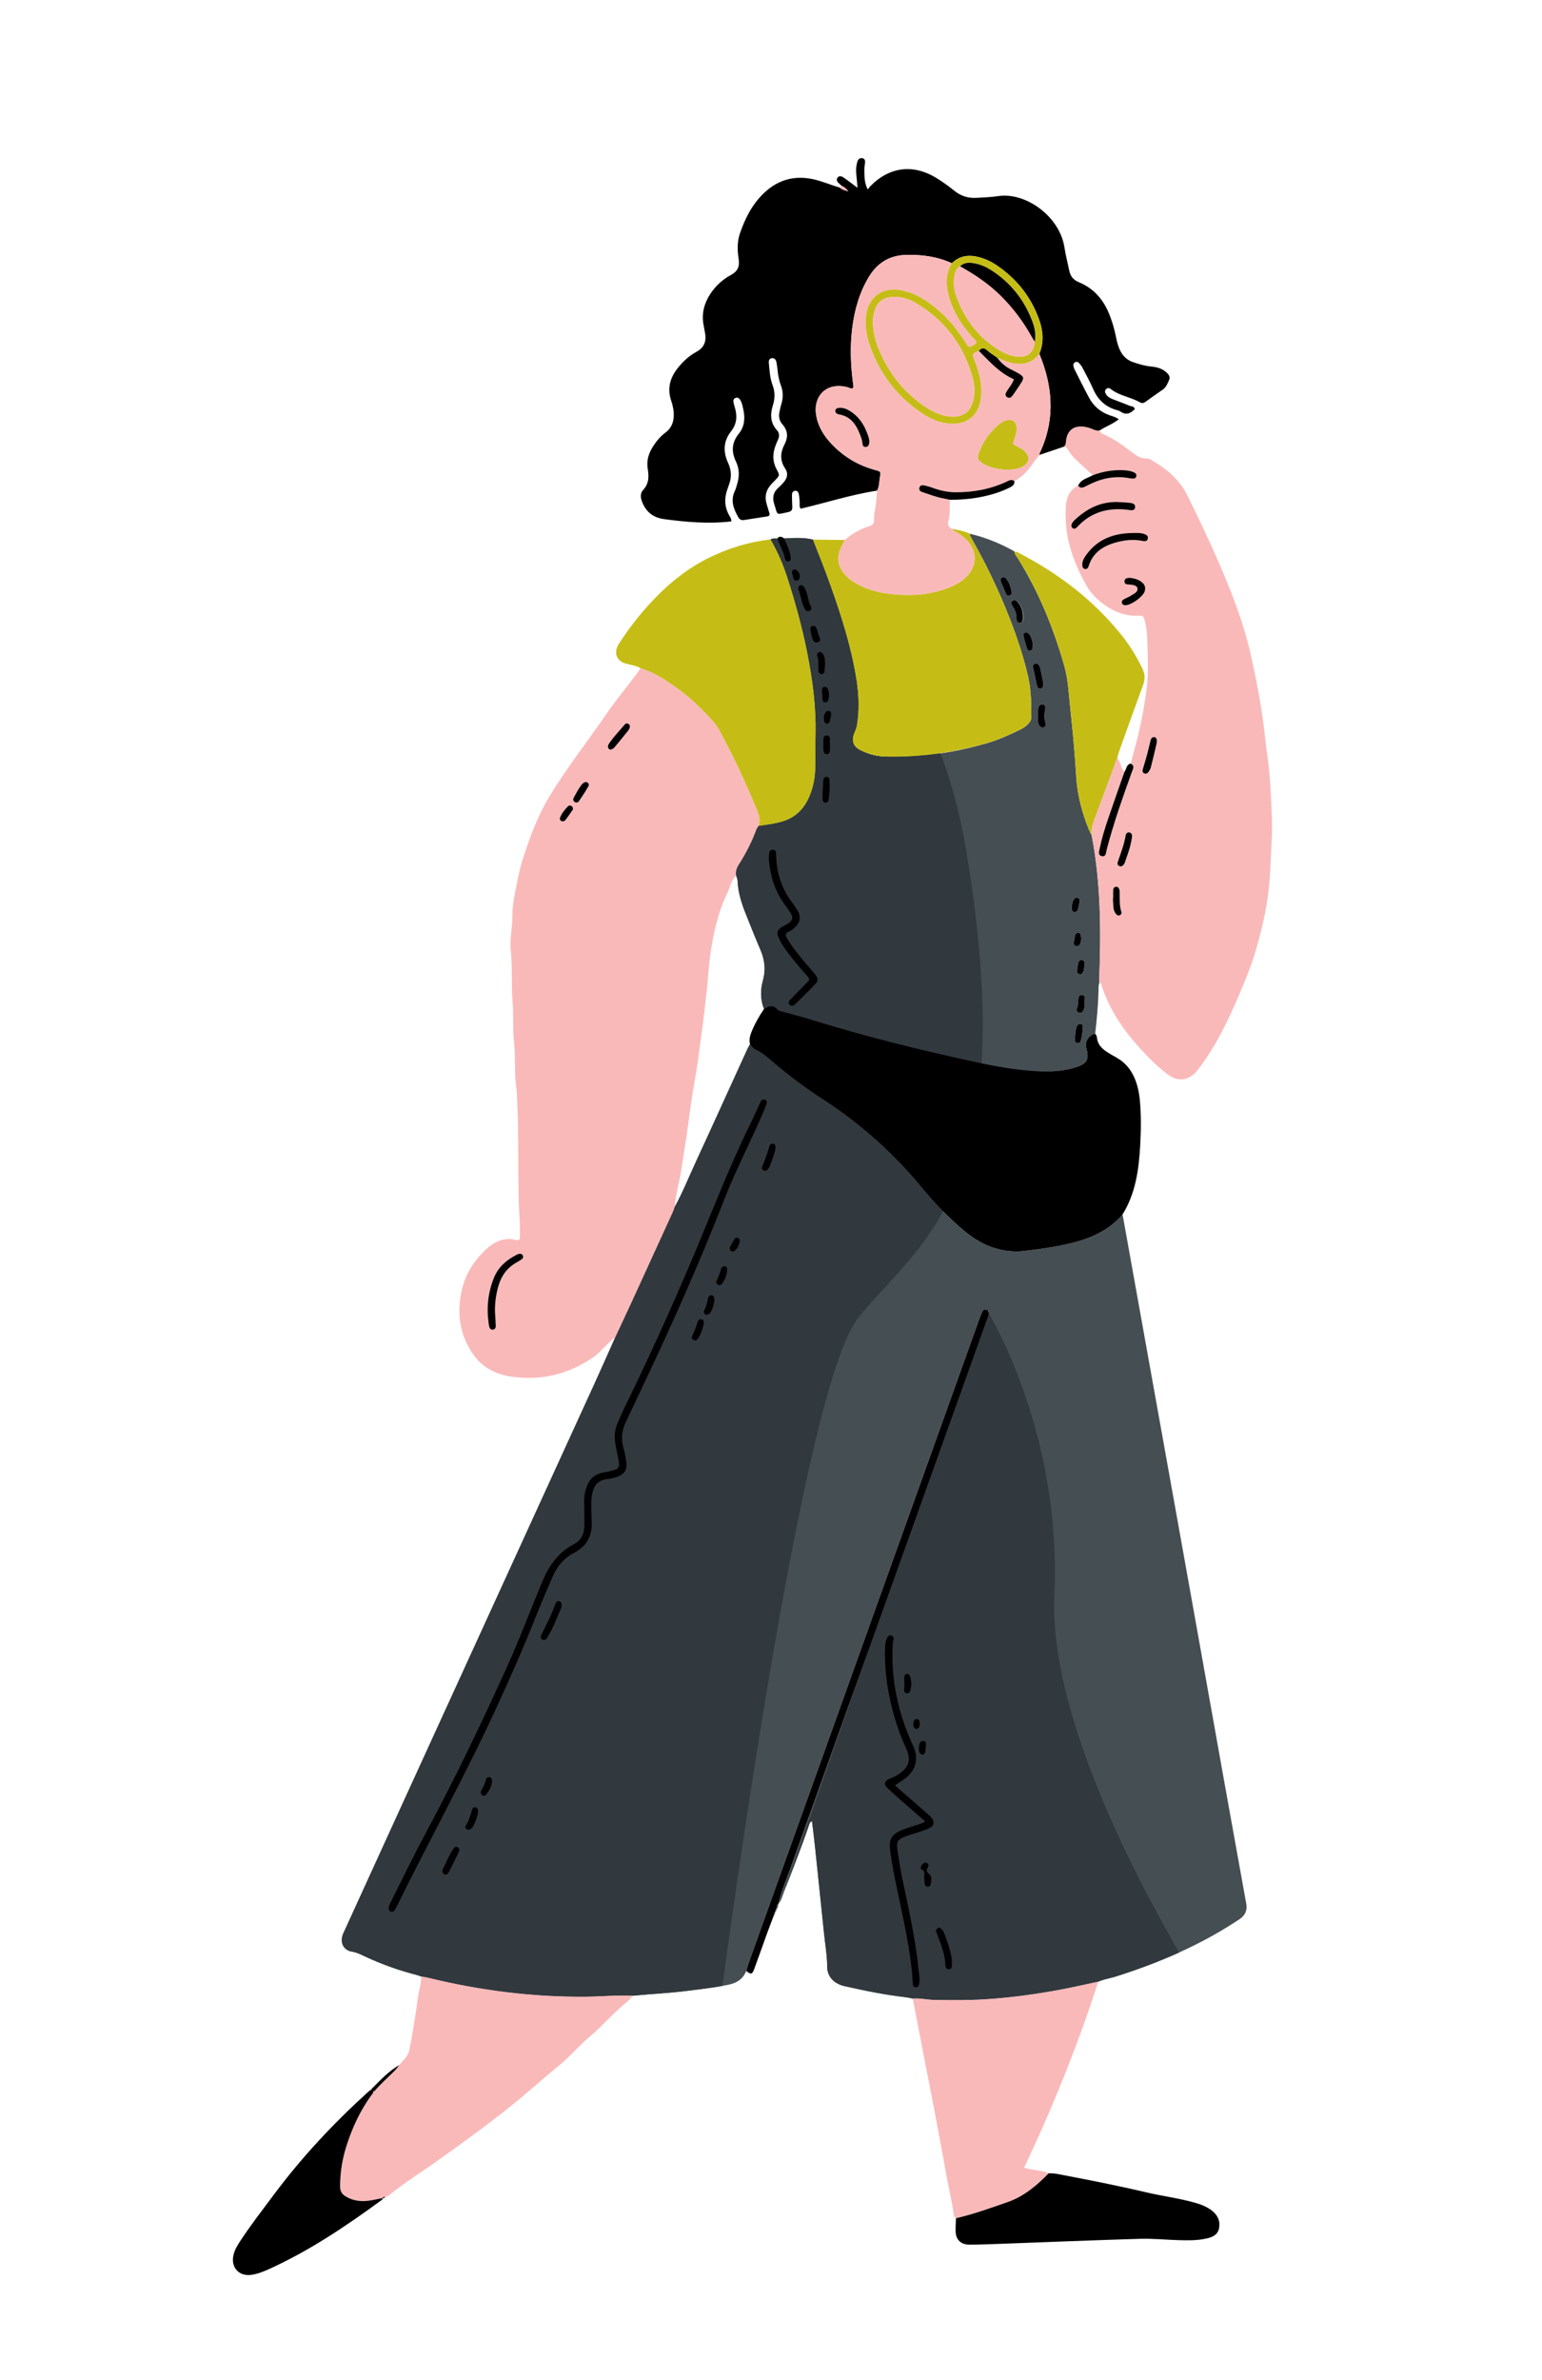 <?xml version="1.0" encoding="UTF-8"?> <svg xmlns="http://www.w3.org/2000/svg" width="735" height="1134" viewBox="0 0 735 1134" fill="none"> <path d="M163.211 922.367C163.491 921.316 164.017 920.325 164.481 919.323C173.236 900.126 182.003 880.941 190.77 861.757C221.681 794.153 252.604 726.56 283.503 658.967C286.768 651.826 289.922 644.649 293.126 637.484C295.864 631.615 298.64 625.771 301.342 619.877C307.822 605.767 314.265 591.632 320.71 577.509C321.064 576.738 321.284 575.919 321.578 575.112C325.417 568.143 328.364 560.745 331.703 553.531C339.969 535.642 348.087 517.68 356.279 499.755C356.622 498.984 357.087 498.263 357.502 497.529C358.163 498.764 359.178 499.681 360.4 500.256C363.567 501.748 366.098 504.071 368.702 506.309C376.087 512.619 383.888 518.427 392.02 523.684C410.116 535.397 425.951 549.52 439.632 566.174C442.763 569.988 446.076 573.645 449.549 577.141C452.643 580.271 455.858 583.255 459.207 586.128C465.211 591.264 471.936 594.858 479.86 595.934C482.562 596.301 485.264 596.35 487.941 596.057C495.144 595.25 502.308 594.21 509.364 592.584C519.218 590.322 528.304 586.581 535.078 578.608C535.958 583.56 536.863 588.512 537.743 593.464C542.083 617.6 546.424 641.737 550.752 665.886C554.592 687.247 558.431 708.62 562.271 729.981C565.535 748.212 568.801 766.443 572.066 784.674C575.905 806.157 579.744 827.652 583.595 849.136C587.056 868.455 590.553 887.761 594.037 907.069C594.562 910.016 593.621 912.388 591.188 914.149C590.38 914.723 589.549 915.237 588.73 915.775C580.171 921.338 571.246 926.107 562.05 930.264C552.182 934.739 542.01 938.493 531.616 941.782C528.926 942.637 526.1 942.98 523.521 944.178C517.174 945.511 510.865 946.966 504.495 948.139C493.907 950.096 483.244 951.551 472.496 952.369C463.558 953.066 454.633 953.03 445.682 952.895C442.136 952.834 438.639 951.954 435.069 952.21C433.87 951.99 432.672 951.685 431.462 951.55C421.704 950.425 412.094 948.469 402.544 946.292C397.555 945.143 394.279 941.841 394.267 936.914C394.267 931.803 393.35 926.68 392.823 921.556C391.393 907.788 389.975 894.008 388.52 880.24C388.093 876.095 387.554 871.949 387.053 867.67C385.842 868.233 385.793 869.015 385.562 869.688C381.966 880.252 377.871 890.633 373.824 901.026C372.992 903.166 372.527 905.501 370.913 907.274C372.259 901.54 374.595 896.123 376.562 890.608C387.555 859.905 398.547 829.215 409.552 798.513C429.788 742.034 450.024 685.557 470.26 629.079C470.677 627.929 471.3 626.829 471.239 625.558C471.214 624.897 470.994 624.36 470.345 624.079C469.563 623.736 468.768 623.92 468.413 624.592C467.728 625.888 467.202 627.27 466.714 628.651C451.773 670.322 436.83 712.005 421.901 753.7C400.307 813.969 378.715 874.237 357.133 934.517C356.594 936.008 356.167 937.549 355.691 939.065C354.149 942.978 351.191 944.812 347.132 945.656C346.202 945.852 345.273 946.035 344.332 946.194C338.768 947.221 333.155 947.808 327.556 948.542C318.948 949.655 310.267 950.021 301.635 950.865C294.408 950.486 287.205 951.244 279.98 951.33C254.021 951.636 228.502 948.346 203.327 942.147C202.496 941.939 201.64 941.866 200.796 941.731C200.233 941.523 199.671 941.254 199.097 941.107C190.269 938.857 181.734 935.825 173.506 931.937C171.635 931.045 169.824 930.165 167.685 929.834C163.993 929.251 162.196 926.023 163.211 922.367ZM439.352 890.772C441.308 891.617 440.403 893.157 440.5 894.465C440.574 895.553 440.646 896.642 440.794 897.73C440.892 898.378 441.356 898.842 442.004 898.916C442.847 899.014 443.446 898.488 443.605 897.743C443.959 896.055 444.376 894.037 442.933 892.925C441.491 891.8 441.575 891.029 442.297 889.673C442.822 888.707 442.554 887.754 441.282 887.472C440.303 887.509 439.705 888.071 439.227 888.817C438.801 889.5 438.667 890.479 439.352 890.772ZM433.74 798.554C433.47 797.845 432.884 797.343 432.015 797.576C431.355 797.747 431.061 798.657 431.036 799.293C431 800.381 431.024 800.929 431.024 802.929H431.147C431.085 803.929 430.975 804.513 430.952 805.492C430.927 806.299 431.318 806.75 432.138 806.921C432.982 807.105 433.642 806.48 433.837 805.783C434.534 803.41 434.594 800.915 433.74 798.554ZM436.857 819.096C435.488 819.243 435.316 820.527 435.316 821.652C435.329 822.715 435.708 823.571 436.942 823.73C438.325 823.363 438.421 822.239 438.421 821.114C438.421 820.087 438.116 818.961 436.857 819.096ZM439.975 829.453C438.691 829.429 438.263 830.615 438.067 831.776C437.688 834.074 438.19 835.664 439.376 835.921C440.733 836.202 441.173 835.273 441.284 831.935C441.492 830.749 441.478 829.501 439.975 829.453ZM444.278 866.477C443.569 865.487 442.64 864.643 441.723 863.836C437.664 860.277 433.568 856.769 429.484 853.222C428.591 852.439 427.711 851.621 426.611 850.63C428.481 849.371 430.035 848.442 431.465 847.354C437.187 843.025 437.652 837.046 435.341 832.058C428.616 817.519 424.936 802.235 425.412 786.082C425.449 784.493 425.4 782.904 425.876 781.351C426.17 780.41 425.839 779.578 424.91 779.248C423.932 778.893 423.272 779.578 422.845 780.36C421.94 782.036 421.903 783.881 421.854 785.728C421.56 797.76 423.59 809.425 427.197 820.857C428.53 825.075 430.156 829.171 431.978 833.194C434.338 838.44 433.311 841.875 428.567 845.201C427.148 846.191 425.571 846.851 423.982 847.524C421.475 848.588 421.109 850.092 423.065 851.975C426.073 854.873 429.264 857.563 432.394 860.327C435.145 862.748 437.933 865.144 440.978 867.798C439.303 869.046 437.676 869.241 436.185 869.754C434.093 870.463 431.966 871.062 429.936 871.906C424.8 874.046 423.578 876.491 424.324 882.006C426.073 894.784 429.325 907.268 431.697 919.923C433.238 928.115 434.632 936.333 435.072 944.683C435.121 945.723 435.096 946.799 436.428 946.823C437.615 946.847 438.092 945.906 438.213 944.855C438.47 942.507 438.019 940.209 437.786 937.885C436.33 923.958 433.31 910.3 430.412 896.63C429.349 891.592 428.529 886.493 427.771 881.406C427.185 877.469 427.82 876.443 431.563 874.975C433.959 874.046 436.465 873.41 438.899 872.579C440.403 872.066 441.944 871.577 443.326 870.806C445.171 869.79 445.489 868.176 444.278 866.477ZM453.731 934.008C453.241 929.839 451.701 925.192 449.878 920.632C449.609 919.984 449.059 919.422 448.546 918.92C448.081 918.48 447.47 918.346 446.858 918.737C446.284 919.116 446.05 919.666 446.198 920.314C446.296 920.778 446.577 921.219 446.736 921.671C448.472 926.379 450.489 931.013 450.612 936.161C450.636 937.188 450.918 938.227 452.19 938.276C453.534 938.337 453.669 937.261 453.731 936.247C453.754 935.756 453.731 935.255 453.731 934.008ZM363.982 557.665C364.777 558.105 365.45 557.701 365.926 557.115C366.391 556.564 366.819 555.928 367.064 555.256C368.018 552.603 369.143 550.01 369.619 547.211C369.79 546.159 369.558 545.266 368.543 544.899C367.516 544.875 366.929 545.389 366.732 546.11C365.852 549.436 364.629 552.628 363.309 555.794C362.992 556.564 363.249 557.261 363.982 557.665ZM348.429 596.009C348.968 596.376 349.615 596.388 350.117 595.972C351.559 594.762 352.331 593.147 352.611 591.301C352.709 590.653 352.354 590.115 351.755 589.846C351.144 589.576 350.484 589.723 350.142 590.285C349.274 591.704 348.502 593.183 347.904 594.247C347.843 595.264 348.014 595.728 348.429 596.009ZM342.096 612.015C342.988 612.639 343.795 612.198 344.296 611.477C345.727 609.459 346.546 607.185 346.607 604.691C346.632 603.847 346.106 603.371 345.299 603.309C344.418 603.371 343.916 603.835 343.696 604.618C343.159 606.488 342.523 608.323 341.642 610.058C341.289 610.755 341.387 611.526 342.096 612.015ZM337.938 626.028C339.492 624.988 341.093 619.596 340.286 617.994C340.006 617.444 339.553 617.028 338.709 617.089C338.207 617.2 337.756 617.566 337.596 618.214C337.083 620.33 336.777 622.494 335.603 624.414C335.262 624.977 335.433 625.661 335.934 626.064C336.544 626.565 337.266 626.492 337.938 626.028ZM330.663 638.487C331.458 638.867 332.131 638.463 332.583 637.863C334.247 635.65 334.882 633.021 335.481 630.735C335.53 629.61 335.358 628.877 334.502 628.644C333.499 628.374 332.851 628.864 332.545 629.818C331.836 632.043 331.054 634.233 330.002 636.323C329.575 637.19 329.697 638.022 330.663 638.487ZM258.4 781.119C259.268 781.669 260.148 781.351 260.65 780.568C263.744 775.702 265.65 770.297 267.631 765.749C267.766 764.037 267.594 763.145 266.616 762.888C265.626 762.631 265.063 763.267 264.733 764.197C262.948 769.271 260.404 774.015 258.094 778.857C257.703 779.663 257.483 780.531 258.4 781.119ZM229.825 855.326C230.742 855.962 231.463 855.387 232.013 854.678C233.395 852.905 234.324 850.924 234.532 848.943C234.52 847.733 234.301 846.888 233.224 846.754C232.38 846.656 231.793 847.109 231.61 847.928C231.194 849.75 230.363 851.377 229.482 853.002C229.066 853.773 228.957 854.726 229.825 855.326ZM222.353 871.502C222.843 871.905 223.503 871.966 224.054 871.6C224.555 871.27 225.118 870.903 225.387 870.401C226.634 868.164 227.527 865.779 227.869 863.224C228.016 862.172 227.661 861.316 226.5 861.097C225.778 861.134 225.228 861.488 225.056 862.087C224.311 864.777 223.528 867.455 222.013 869.839C221.657 870.39 221.865 871.086 222.353 871.502ZM211.936 893.095C212.584 893.291 213.147 893.01 213.551 892.508C213.857 892.142 214.113 891.714 214.333 891.285C215.789 888.326 217.219 885.355 218.674 882.396C219.103 881.528 219.126 880.733 218.209 880.171C217.476 879.731 216.718 879.951 216.266 880.599C213.955 883.925 212.598 887.74 210.898 890.919C210.884 892.167 211.117 892.851 211.936 893.095ZM186.283 910.776C186.908 911.021 187.555 910.849 187.934 910.324C188.436 909.639 188.839 908.869 189.218 908.111C204.721 876.626 221.755 845.923 236.451 814.034C243.323 799.092 249.962 784.065 256.003 768.768C258.351 762.838 260.931 757.005 263.449 751.137C265.552 746.246 268.853 742.321 273.597 739.863C279.918 736.574 282.511 731.414 282.035 724.457C281.876 722.121 281.9 719.786 281.839 717.463C281.778 715.482 281.925 713.55 282.304 711.606C283.074 707.657 285.202 705.223 289.346 704.734C290.802 704.563 292.256 704.233 293.663 703.793C297.734 702.534 299.177 700.186 298.468 695.992C298.089 693.815 297.686 691.627 297.1 689.512C295.95 685.392 296.452 681.491 298.237 677.689C300.951 671.918 303.665 666.146 306.404 660.375C320.234 631.213 333.414 601.781 345.14 571.69C350.532 557.849 357.453 544.68 363.322 531.047C364.008 529.469 364.668 527.892 365.291 526.29C365.683 525.263 365.634 524.272 364.386 523.918C363.371 523.612 362.809 524.322 362.43 525.165C360.827 528.613 359.312 532.098 357.637 535.509C346.791 557.555 338.195 580.554 328.548 603.114C318.766 626.003 308.446 648.685 297.478 671.049C296.292 673.47 295.266 675.976 294.213 678.458C293.308 680.647 293.003 682.946 293.003 684.609C293.138 688.265 293.957 691.113 294.519 694C294.727 695.088 294.911 696.176 295.057 697.265C295.266 698.83 294.618 699.893 293.064 700.297C291.523 700.713 289.995 701.227 288.418 701.446C282.818 702.204 280.104 705.371 278.844 711.118C278.343 713.416 278.478 715.764 278.49 718.1C278.515 721.168 278.625 724.238 278.527 727.307C278.405 730.988 276.877 733.996 273.526 735.757C266.178 739.608 261.776 745.771 258.609 753.29C252.899 766.863 247.775 780.667 241.711 794.093C229.765 820.48 217.281 846.597 203.586 872.127C197.484 883.475 191.836 895.053 186.101 906.596C185.672 907.464 185.147 908.332 185.257 909.371C185.33 910.042 185.685 910.543 186.283 910.776Z" fill="#454E53"></path> <path d="M373.826 901.031C377.873 890.637 381.969 880.257 385.564 869.693C385.795 869.02 385.844 868.238 387.055 867.675C387.556 871.954 388.095 876.1 388.522 880.245C389.978 894.013 391.395 907.793 392.825 921.561C393.352 926.685 394.269 931.808 394.269 936.919C394.281 941.846 397.558 945.148 402.546 946.297C412.096 948.474 421.706 950.43 431.464 951.555C432.674 951.69 433.873 951.995 435.071 952.215C438.641 951.958 442.137 952.839 445.684 952.9C454.635 953.035 463.56 953.071 472.498 952.374C483.246 951.555 493.909 950.1 504.497 948.144C510.868 946.97 517.177 945.515 523.523 944.183C526.102 942.985 528.927 942.642 531.618 941.787C542.012 938.498 552.183 934.744 562.052 930.269C537.903 888.549 500.059 813.988 502.566 760.029C505.892 688.572 476.73 634.981 471.241 625.566C470.665 624.588 470.347 624.087 470.347 624.087L409.554 798.522L373.826 901.031Z" fill="#31393E"></path> <path d="M293.13 637.482C295.868 631.616 298.64 625.766 301.338 619.881C307.817 605.766 314.264 591.636 320.711 577.505C321.062 576.737 321.29 575.914 321.574 575.113C322.101 568.78 324.015 562.696 324.898 556.425C325.661 551.001 326.624 545.605 327.417 540.185C328.298 534.162 328.985 528.11 329.943 522.1C331.111 514.768 332.526 507.476 333.375 500.093C333.862 495.86 334.567 491.655 335.087 487.426C335.772 481.868 336.413 476.304 337.001 470.737C337.591 465.162 337.858 459.544 338.683 454.008C340.144 444.209 342.326 434.562 346.65 425.56C348.009 422.733 348.483 419.444 350.891 417.145C350.599 415.247 351.137 413.595 352.165 411.981C355.505 406.733 358.367 401.235 360.512 395.377C360.756 394.711 361.215 394.122 361.576 393.499C362.414 391.191 362.063 389.01 361.155 386.763C355.737 373.361 349.623 360.29 342.7 347.6C342.001 346.321 341.13 345.104 340.166 344.011C334.487 337.551 328.283 331.643 321.18 326.761C316.244 323.368 311.219 320.091 305.368 318.403C300.222 325.701 294.341 332.439 289.291 339.818C284.313 347.089 279.05 354.162 273.952 361.35C269.632 367.442 265.395 373.592 261.558 380.012C256.172 389.021 252.614 398.79 249.381 408.699C247.407 414.751 246.34 421.029 245.147 427.262C244.552 430.366 244.209 433.569 244.216 436.727C244.227 442.124 242.898 447.455 243.465 452.855C244.34 461.165 243.661 469.537 244.343 477.814C244.859 484.073 244.297 490.342 245.011 496.524C245.898 504.203 244.939 511.955 246.302 519.586C246.387 520.064 246.319 520.567 246.346 521.058C247.284 537.966 246.902 554.895 247.232 571.814C247.33 576.81 247.89 581.818 247.855 586.84C247.849 587.698 247.867 588.559 247.837 589.417C247.792 590.709 247.123 591.129 245.887 590.806C239.961 589.256 235.258 591.841 231.247 595.668C226.318 600.373 222.498 605.969 220.663 612.626C217.402 624.457 218.649 635.758 225.942 645.836C230.222 651.753 236.586 654.854 243.717 655.888C258.013 657.963 271.145 654.796 283.02 646.491C285.563 644.712 287.492 642.307 289.757 640.25C290.835 639.274 291.611 637.921 293.13 637.482ZM235.962 625.451C236.085 627.532 236.24 629.612 236.321 631.695C236.357 632.65 235.894 633.465 234.897 633.534C233.923 633.606 233.364 632.895 233.158 631.958C233.08 631.598 233.024 631.233 232.968 630.869C231.82 623.3 232.557 615.942 235.426 608.818C237.515 603.623 241.477 600.286 246.305 597.81C246.735 597.59 247.226 597.433 247.701 597.385C248.335 597.323 248.928 597.539 249.214 598.183C249.487 598.806 249.377 599.446 248.856 599.843C248.077 600.435 247.233 600.952 246.375 601.422C241.679 603.991 238.887 607.967 237.47 613.071C236.343 617.133 235.813 621.241 235.962 625.451ZM289.737 355.71C289.837 355.416 289.904 354.912 290.154 354.524C292.328 351.127 295.215 348.302 297.764 345.204C298.246 344.617 299.038 344.516 299.737 345.056C300.3 345.493 300.323 346.139 300.147 346.709C299.971 347.274 299.65 347.826 299.278 348.292C297.222 350.853 295.145 353.398 293.036 355.915C292.66 356.367 292.153 356.788 291.618 357.01C290.605 357.431 290.014 356.911 289.737 355.71ZM279.104 372.608C280.143 372.501 281.056 373.613 280.513 374.557C279.114 376.977 277.599 379.336 276.017 381.642C275.52 382.366 274.609 382.706 273.778 381.992C273.161 381.461 273.056 380.752 273.482 380.012C274.693 377.899 275.753 375.691 277.314 373.793C277.79 373.217 278.336 372.747 279.104 372.608ZM268.006 391.311C267.052 391.134 266.612 390.365 266.986 389.461C267.831 387.412 269.201 385.674 270.77 384.123C271.222 383.676 271.962 383.699 272.484 384.078C273.173 384.575 273.275 385.406 272.858 386.044C271.793 387.678 270.611 389.237 269.444 390.801C269.142 391.203 268.657 391.357 268.006 391.311Z" fill="#FAB9B9"></path> <path d="M352.17 411.977C355.508 406.731 358.369 401.242 360.509 395.372C360.754 394.712 361.219 394.125 361.573 393.502C365.681 392.842 369.826 392.462 373.8 391.093C379.681 389.076 383.447 384.979 385.807 379.428C387.677 374.977 388.558 370.294 388.607 365.464C388.68 360.194 388.619 354.912 388.729 349.643C389.035 336.584 387.262 323.733 384.755 310.98C382.359 298.838 379.045 286.917 375.255 275.142C373.225 268.833 370.608 262.756 367.245 257.022C368.26 256.398 369.398 256.581 370.498 256.581C371.44 259.883 373.47 262.768 374.068 266.204C374.226 267.059 374.851 267.782 375.939 267.525C377.064 267.255 377.101 266.338 376.991 265.47C376.562 262.267 375.18 259.393 373.787 256.52C378.372 256.349 382.97 255.958 387.506 257.107C390.392 264.395 393.29 271.682 395.918 279.08C401.176 293.887 405.957 308.817 408.33 324.394C409.394 331.449 409.637 338.553 408.452 345.645C408.221 347.002 407.621 348.201 407.144 349.46C405.787 352.994 406.715 355.77 410.103 357.42C413.648 359.144 417.403 360.333 421.4 360.468C430.473 360.774 439.436 359.93 448.314 358.93H448.326C455.637 357.93 462.875 356.224 470.066 354.207C475.837 352.581 481.339 350.03 486.744 347.4C488.101 346.741 489.25 345.85 490.241 344.737C491.012 343.894 491.609 342.898 491.597 341.773C491.548 335.195 491.524 328.639 490.008 322.146C487.037 309.441 482.585 297.25 477.438 285.304C473.305 275.717 468.659 266.387 463.511 257.29C462.973 256.336 462.337 255.418 462.191 254.282C469.515 255.981 476.411 258.782 482.989 262.401C483.234 262.634 483.467 262.854 483.71 263.086C483.674 264.284 484.566 265.042 485.128 265.947C495.106 281.965 502.173 299.23 507.321 317.351C509.143 323.782 509.387 330.373 510.096 336.914C511.307 347.968 512.322 359.045 512.993 370.147C513.532 378.951 515.782 387.253 519.046 395.348C519.413 396.253 519.902 397.097 520.342 397.964C524.733 420.682 524.818 443.633 523.949 466.62C523.925 467.097 524.01 467.586 524.047 468.063C523.484 469.591 523.644 471.206 523.595 472.783C523.387 479.374 522.787 485.928 522.017 492.469C519.119 493.068 516.883 496.247 517.751 499.243C519.608 505.675 517.31 507.093 511.955 508.743C506.869 510.296 501.599 510.831 496.304 510.623C486.717 510.257 477.278 508.929 467.911 506.929C467.899 506.929 467.899 506.929 467.888 506.929C440.204 500.929 412.718 494.08 385.683 485.644C381.588 484.373 377.418 483.272 373.286 482.099C372.357 481.843 371.134 481.66 370.596 480.999C368.456 478.432 366.366 479.208 364.177 480.749C362.355 476.237 362.429 471.618 363.689 467.021C365.058 462.057 364.508 457.346 362.502 452.649C360.094 447.013 357.819 441.313 355.545 435.614C353.49 430.467 351.791 425.22 351.571 419.608C351.534 418.789 351.131 417.969 350.886 417.149C350.606 415.242 351.143 413.591 352.17 411.977ZM515.686 457.389C514.487 457.279 514.011 458.245 513.828 459.26C513.607 460.459 513.424 461.669 513.388 462.88C513.363 463.491 513.841 464.017 514.475 464.175C515.136 464.347 515.674 464.053 516.04 463.503C516.822 462.329 516.787 460.96 516.871 459.627C516.933 458.636 517.019 457.511 515.686 457.389ZM517.007 477.258C516.897 476.12 517.691 474.25 515.759 474.078C513.901 473.895 514.035 475.754 513.901 477.05C513.792 478.151 513.84 479.238 513.338 480.29C512.911 481.158 513.094 482.026 514.06 482.442C515.197 482.931 515.955 482.271 516.456 481.341C517.117 480.107 516.774 478.689 517.007 477.258ZM513.313 496.919C514.108 497.127 514.867 496.834 515.111 496.075C515.832 493.74 516.04 491.319 516.138 488.886C516.162 488.372 515.771 487.993 515.245 487.896C514.255 487.7 513.557 488.226 513.228 489.07C512.58 490.672 512.58 492.396 512.42 494.291C512.408 494.584 512.359 495.061 512.359 495.55C512.348 496.235 512.641 496.749 513.313 496.919ZM512.788 450.737C513.73 451.043 514.44 450.541 514.83 449.71C515.502 448.352 515.466 446.91 515.148 445.479C515.002 444.868 514.537 444.439 513.84 444.464C513.168 444.476 512.653 444.855 512.494 445.479C512.213 446.641 512.041 447.827 511.798 449.171C511.712 449.82 512.006 450.492 512.788 450.737ZM512.018 434.523C513.008 434.67 513.607 433.96 513.84 433.056C514.146 431.882 514.39 430.671 514.585 429.473C514.731 428.666 514.402 427.957 513.595 427.737C512.813 427.529 512.189 428.018 511.773 428.678C511.04 429.864 510.966 431.221 510.856 432.554C510.758 433.497 510.991 434.365 512.018 434.523ZM479.469 275.593C478.956 275.006 478.259 274.762 477.5 275.202C477.036 275.472 476.914 275.948 476.926 276.719C477.771 278.736 478.662 280.999 479.677 283.211C479.934 283.774 480.643 283.933 481.292 283.701C481.953 283.469 482.307 282.906 482.209 282.282C481.829 279.836 481.132 277.513 479.469 275.593ZM487.818 293.825C487.818 291.135 486.848 288.762 485.074 286.758C484.463 286.073 483.587 285.633 482.756 286.22C481.912 286.819 481.998 287.736 482.512 288.519C483.761 290.402 484.665 292.358 484.542 294.693C484.481 295.769 485.117 296.76 486.277 296.735C487.524 296.711 487.818 295.598 487.818 294.559V293.825V293.825ZM495.096 345.081C495.523 346.047 496.183 346.83 497.322 346.598C498.617 346.317 498.531 345.302 498.263 344.263C497.7 342.099 497.749 339.922 498.214 337.745C498.434 336.755 498.177 335.96 497.224 335.703C496.099 335.386 495.218 336.143 494.974 337.098C494.656 338.382 494.742 339.763 494.682 340.668C494.851 342.428 494.533 343.797 495.096 345.081ZM492.455 318.218C492.993 320.846 493.556 323.463 494.13 326.079C494.338 327.045 494.607 328.145 495.866 328.06C497.443 327.95 497.211 326.641 497.248 325.077C496.844 323.145 496.368 320.761 495.841 318.376C495.744 317.912 495.511 317.459 495.255 317.043C494.741 316.235 494.007 315.845 493.09 316.309C492.284 316.702 492.308 317.484 492.455 318.218ZM492.039 309.182C492.882 307.629 491.66 302.75 490.144 301.699C489.85 301.503 489.484 301.43 489.239 301.345C488.236 301.394 487.613 301.956 487.797 302.75C488.322 304.988 488.922 307.238 489.704 309.402C490.07 310.405 491.5 310.209 492.039 309.182ZM379.877 271.743C379.4 271.314 378.826 271.143 378.215 271.449C377.59 271.766 377.481 272.354 377.494 272.953C377.702 273.674 377.958 274.359 378.068 275.068C378.227 275.997 378.557 276.743 379.633 276.646C380.819 276.535 381.222 275.68 381.222 274.591C381.223 273.429 380.722 272.488 379.877 271.743ZM386.371 288.652C385.331 286.793 385.233 284.653 384.573 282.685C384.194 281.524 383.888 280.313 383.009 279.396C382.58 278.955 382.031 278.625 381.371 278.895C380.735 279.164 380.478 279.69 380.478 280.668C381.738 283.541 381.982 287.05 383.583 290.12C384.085 291.061 385.051 291.538 386.078 290.915C386.982 290.352 386.823 289.472 386.371 288.652ZM390.479 303.374C389.954 302.151 389.709 300.831 389.27 299.583C388.951 298.728 388.304 298.092 387.338 298.238C386.237 298.422 386.188 299.315 386.372 300.72C386.592 301.65 386.825 303.092 387.301 304.462C387.742 305.77 388.805 306.48 390.15 305.843C391.334 305.306 390.882 304.34 390.479 303.374ZM395.394 338.845C394.416 338.491 393.707 338.992 393.279 339.762C392.606 340.973 392.606 342.306 392.863 343.638C392.986 344.286 393.451 344.714 394.098 344.763C394.759 344.812 395.297 344.409 395.481 343.809C395.799 342.783 395.969 341.718 396.105 341.095C396.25 339.897 396.262 339.163 395.394 338.845ZM395.602 354.104C395.236 353.053 396.494 350.412 393.976 350.436C391.983 350.46 392.569 352.87 392.472 354.374C392.41 355.23 392.448 356.085 392.484 356.942C392.545 358.091 392.753 359.326 394.183 359.29C395.418 359.265 395.564 358.103 395.601 357.089C395.639 356.232 395.602 355.376 395.602 354.104ZM392.118 381.078C392.142 381.714 392.509 382.227 393.194 382.387C394.086 382.582 394.758 382.069 394.893 381.347C395.467 377.96 395.614 374.537 395.285 371.113C395.224 370.49 394.599 370.074 393.915 370.123C393.071 370.184 392.52 370.771 392.448 371.529C392.289 373.241 392.263 374.953 392.191 376.664C392.154 376.677 392.13 376.677 392.105 376.677C392.105 378.144 392.069 379.611 392.118 381.078ZM392.02 333.172C392.081 333.979 392.545 334.59 393.402 334.603C394.257 334.615 394.697 333.967 394.881 333.209C395.211 331.754 395.272 330.299 394.807 328.844C394.538 328.001 394.16 327.181 393.084 327.279C392.007 327.378 391.75 328.209 391.775 329.138C391.787 329.628 391.873 330.117 391.995 331.204C391.995 331.46 391.946 332.329 392.02 333.172ZM390.1 319.318C390.137 320.247 390.429 321.079 391.481 321.152C392.52 321.226 392.973 320.467 393.07 319.526C393.18 318.426 393.216 317.326 393.266 316.592C393.205 314.513 393.278 312.765 392.08 311.346C391.579 310.759 390.931 310.441 390.148 310.882C389.511 311.224 389.254 311.86 389.476 312.435C390.32 314.684 390.027 317.007 390.1 319.318ZM373.495 430.232C374.62 431.846 375.83 433.399 376.858 435.062C378.092 437.104 377.848 438.412 375.953 439.819C374.987 440.552 373.813 441.005 372.763 441.628C370.561 442.937 370.096 444.171 371.051 446.544C371.968 448.83 373.338 450.885 374.768 452.877C377.715 456.96 380.991 460.776 384.342 464.529C386.213 466.62 386.151 466.632 384.207 468.576C381.701 471.096 379.255 473.675 376.761 476.206C375.991 476.988 375.452 477.857 376.383 478.725C377.214 479.519 378.241 479.251 379.011 478.48C382.24 475.289 385.491 472.134 388.622 468.845C390.076 467.317 390.003 466.106 388.548 464.272C386.946 462.254 385.161 460.384 383.524 458.39C380.553 454.808 377.593 451.201 375.21 447.178C374.305 445.626 374.158 444.55 376.139 443.766C377.142 443.387 378.059 442.654 378.853 441.92C381.494 439.45 381.91 436.76 380.063 433.642C379.072 431.954 377.85 430.414 376.712 428.8C372.274 422.503 370.159 415.436 369.963 407.77C369.938 406.499 370.085 405.006 368.496 404.884C366.674 404.762 366.527 406.339 366.503 407.745C366.491 408.234 366.491 408.724 366.491 409.91C367.125 416.794 369.081 423.923 373.495 430.232ZM483.749 263.122C483.737 263.11 483.725 263.098 483.712 263.085V263.024L483.749 263.122Z" fill="#454E53"></path> <path d="M385.685 485.5C412.72 493.937 440.206 500.711 467.89 506.641C469.516 480.267 467.596 447.085 460.381 404.277C457.741 388.577 453.609 372.93 448.326 358.93H448.314C439.436 359.93 430.474 360.773 421.4 360.468C417.403 360.333 413.649 359.164 410.103 357.44C406.715 355.789 405.787 353.003 407.144 349.469C407.621 348.21 408.22 347.007 408.452 345.649C409.638 338.557 409.394 331.451 408.33 324.396C405.957 308.819 401.176 293.888 395.918 279.08C393.29 271.683 390.392 264.395 387.506 257.108C382.97 255.959 378.373 256.349 373.787 256.521C375.181 259.394 376.562 262.267 376.991 265.471C377.101 266.339 377.064 267.256 375.939 267.526C374.851 267.783 374.226 267.061 374.068 266.205C373.469 262.769 371.44 259.884 370.498 256.582C369.398 256.582 368.26 256.399 367.245 257.023C370.607 262.757 373.225 268.834 375.255 275.143C379.045 286.918 382.359 298.84 384.755 310.981C387.261 323.734 389.034 336.585 388.729 349.644C388.62 354.913 388.68 360.196 388.607 365.465C388.558 370.295 387.677 374.978 385.807 379.429C383.447 384.98 379.681 389.076 373.8 391.094C369.826 392.464 365.681 392.843 361.573 393.503C361.219 394.127 360.754 394.713 360.509 395.373C358.369 401.243 355.509 406.732 352.17 411.978C351.143 413.592 350.606 415.243 350.886 417.15C351.131 417.97 351.534 418.789 351.571 419.608C351.791 425.22 353.49 430.466 355.545 435.613C357.818 441.311 360.093 447.009 362.502 452.646C364.508 457.342 365.058 462.049 363.689 467.013C362.429 471.611 362.356 476.22 364.177 480.732C366.366 479.191 368.457 478.397 370.596 480.964C371.135 481.625 372.357 481.772 373.286 482.028C377.42 483.2 381.59 484.228 385.685 485.5Z" fill="#31393E"></path> <path d="M167.685 929.838C169.825 930.169 171.635 931.049 173.506 931.941C181.735 935.83 190.27 938.862 199.097 941.111C199.671 941.258 200.234 941.527 200.796 941.735C201.64 941.869 202.496 941.943 203.327 942.151C228.503 948.35 254.021 951.64 279.98 951.334C287.205 951.248 294.408 950.49 301.635 950.869C310.267 950.025 318.948 949.659 327.556 948.546C333.156 947.812 338.768 947.225 344.332 946.198C356.02 860.717 385.929 656.852 409.025 627.983C421.376 612.54 437.308 599.383 449.547 577.142C446.074 573.645 442.761 569.989 439.63 566.175C425.948 549.521 410.113 535.398 392.018 523.685C383.886 518.428 376.085 512.62 368.7 506.31C366.096 504.073 363.564 501.749 360.398 500.257C359.175 499.682 358.16 498.765 357.5 497.53C357.085 498.264 356.62 498.985 356.277 499.756C348.085 517.681 339.966 535.643 331.701 553.532C328.362 560.745 325.416 568.143 321.576 575.113C321.283 575.92 321.063 576.739 320.708 577.51C314.263 591.633 307.82 605.767 301.34 619.878C298.638 625.772 295.861 631.616 293.124 637.485C289.92 644.65 286.766 651.827 283.501 658.968C252.602 726.561 221.679 794.154 190.768 861.758C182.001 880.943 173.235 900.127 164.479 919.324C164.015 920.326 163.489 921.317 163.209 922.368C162.196 926.023 163.993 929.251 167.685 929.838Z" fill="#31393E"></path> <path d="M520.342 397.97C524.734 420.687 524.823 443.628 523.949 466.62C523.931 467.1 524.009 467.584 524.044 468.064C524.72 468.291 524.85 468.867 525.043 469.468C528.85 481.24 535.633 491.107 543.989 500.135C547.916 504.38 551.925 508.42 556.547 511.865C561.672 515.687 566.86 515.038 571.086 509.535C579.466 498.622 585.339 486.443 590.655 473.904C593.381 467.479 596.099 461.046 598.106 454.358C601.092 444.413 603.542 434.373 604.694 423.986C605.586 415.94 605.738 407.899 606.186 399.848C606.545 393.357 606.145 386.911 605.854 380.49C605.534 373.452 605.011 366.38 603.994 359.361C603.369 355.028 602.946 350.648 602.406 346.291C600.966 334.654 598.707 323.185 596.135 311.749C592.842 297.104 587.464 283.214 581.572 269.491C576.69 258.12 571.377 246.944 565.86 235.865C562.104 228.312 555.878 223.304 548.81 219.152C548.19 218.786 547.423 218.439 546.736 218.459C543.251 218.563 540.833 216.522 538.315 214.56C534.545 211.615 530.583 208.959 526.193 206.988C525.326 206.599 524.304 206.272 524.241 205.037C522.97 205.378 521.865 204.91 520.714 204.433C519.586 203.97 518.398 203.586 517.2 203.378C511.934 202.468 508.577 204.991 508.095 210.269C508.003 211.302 507.914 212.19 507.046 212.839C508.362 212.89 508.911 213.931 509.445 214.852C510.566 216.777 512.107 218.322 513.704 219.815C516.083 222.04 518.521 224.204 520.934 226.393C525.802 224.609 530.801 223.703 536.009 224.068C537.488 224.172 538.935 224.366 540.291 224.948C541.082 225.288 541.85 225.83 541.646 226.864C541.438 227.926 540.563 228.094 539.657 228.011C538.807 227.933 537.962 227.777 537.119 227.636C534.937 227.27 532.755 227.295 530.548 227.474C525.819 227.86 521.536 229.591 517.411 231.746C516.036 232.463 514.95 232.742 513.885 231.415C509.735 233.36 508.348 237.116 508.051 241.206C507.042 255.011 511.287 267.509 518.05 279.299C519.967 282.64 522.717 285.361 525.722 287.643C530.59 291.336 536.105 293.552 542.4 293.367C545.125 293.287 545.009 293.421 545.697 295.943C546.607 299.275 546.813 302.749 546.903 306.084C547.103 313.646 547.478 321.218 546.472 328.814C545.557 335.717 544.3 342.529 542.738 349.292C541.612 354.161 540.203 358.964 538.922 363.796C541.124 364.881 539.987 366.463 539.479 367.884C535.097 380.115 530.725 392.344 527.487 404.946C527.149 406.254 527.179 408.43 525.091 407.89C523.171 407.393 523.947 405.453 524.223 404.094C525.174 399.404 526.6 394.834 528.125 390.306C530.666 382.77 533.348 375.282 535.972 367.774C534.117 365.92 534.31 362.999 532.496 361.125C528.784 371.156 525.098 381.196 521.337 391.21C520.509 393.419 520.064 395.626 520.342 397.97ZM539.801 253.955C541.628 253.934 543.479 253.807 545.256 254.369C546.346 254.716 547.436 255.293 547.103 256.669C546.749 258.12 545.539 257.908 544.411 257.687C540.115 256.838 535.863 257.34 531.726 258.503C525.692 260.199 520.852 263.402 518.887 269.799C518.659 270.544 518.199 271.168 517.352 271.123C516.29 271.066 515.942 270.252 515.889 269.334C515.77 267.237 516.842 265.599 518.023 264.012C523.459 256.714 531.044 254.068 539.801 253.955ZM532.683 239.188C534.639 239.311 536.602 239.366 538.547 239.582C539.774 239.719 541.218 240.068 541.071 241.658C540.915 243.37 539.446 243.139 538.208 243.002C537.721 242.947 537.24 242.844 536.752 242.796C527.973 241.935 520.21 244.053 513.95 250.577C513.697 250.842 513.449 251.113 513.181 251.365C512.579 251.935 511.869 252.125 511.206 251.571C510.576 251.043 510.559 250.296 510.885 249.553C511.343 248.507 512.197 247.789 513.014 247.055C518.602 242.027 524.981 238.984 532.683 239.188ZM538.324 275.304C540.582 275.492 542.689 276.063 544.453 277.55C545.842 278.72 546.154 280.212 545.569 281.877C544.685 284.391 539.3 288.245 536.598 288.363C535.799 288.398 535.1 288.212 534.807 287.409C534.503 286.583 534.958 285.947 535.628 285.565C536.692 284.959 537.873 284.548 538.896 283.886C540.306 282.974 542.503 282.144 542.176 280.334C541.894 278.769 539.708 278.615 538.094 278.505C537.069 278.433 535.986 278.366 535.983 277.032C535.978 275.522 537.204 275.42 538.324 275.304ZM550.074 351.168C550.687 351.236 551.186 351.588 551.31 352.235C551.422 352.818 551.476 353.466 551.343 354.035C550.442 357.945 549.519 361.851 548.516 365.736C548.31 366.528 547.805 367.276 547.309 367.949C546.845 368.582 546.109 368.808 545.359 368.454C544.553 368.075 544.487 367.336 544.702 366.588C545.301 364.489 545.981 362.41 546.548 360.301C547.212 357.835 547.797 355.349 548.396 352.866C548.613 351.976 548.986 351.273 550.074 351.168ZM537.967 396.571C539.386 396.676 539.718 397.7 539.56 398.886C538.987 403.162 537.48 407.182 536.057 411.223C535.976 411.448 535.837 411.661 535.687 411.848C535.111 412.573 534.391 413.052 533.464 412.601C532.486 412.124 532.579 411.304 532.886 410.403C534.255 406.347 535.847 402.357 536.527 398.096C536.653 397.317 537.05 396.732 537.967 396.571ZM530.456 428.066C530.5 428.064 530.544 428.062 530.587 428.061C530.587 426.723 530.538 425.383 530.606 424.048C530.644 423.281 531.036 422.605 531.888 422.508C532.964 422.388 533.337 423.199 533.614 424.035C533.691 424.259 533.687 424.516 533.695 424.758C533.8 428.026 533.439 431.327 534.523 434.521C534.722 435.112 534.437 435.736 533.815 436.041C533.016 436.433 532.408 436.054 531.924 435.443C531.227 434.563 530.829 433.542 530.734 432.431C530.61 430.978 530.545 429.52 530.456 428.066Z" fill="#FAB9B9"></path> <path d="M507.046 212.84C507.914 212.192 508.004 211.303 508.095 210.27C508.577 204.992 511.934 202.469 517.2 203.379C518.398 203.587 519.586 203.97 520.714 204.434C521.865 204.911 522.971 205.379 524.241 205.038C527.077 203.205 530.338 202.069 533.258 199.779C531.746 198.614 530.165 198.324 528.734 197.802C524.502 196.253 521.285 193.526 519.167 189.607C516.719 185.079 514.442 180.458 512.121 175.861C511.853 175.329 511.697 174.714 511.618 174.119C511.532 173.478 511.806 172.912 512.415 172.605C513.013 172.305 513.689 172.324 514.132 172.783C514.801 173.48 515.461 174.246 515.907 175.096C517.67 178.461 519.494 181.805 521.02 185.28C523.23 190.311 526.727 193.771 532.052 195.307C532.756 195.511 533.522 195.688 534.106 196.095C536.758 197.952 538.886 197.002 540.91 194.918C540.655 193.509 539.264 193.683 538.374 193.304C535.669 192.152 532.876 191.215 530.154 190.105C528.907 189.596 527.732 188.89 527.056 187.622C526.693 186.94 526.51 186.245 527.062 185.57C527.726 184.757 528.639 184.705 529.35 185.275C533.483 188.598 538.876 189.123 543.331 191.679C544.598 192.407 545.361 191.915 546.284 191.255C548.875 189.399 551.453 187.516 554.102 185.741C555.868 184.557 556.542 182.685 557.299 180.916C557.912 179.488 556.987 178.332 555.942 177.385C553.932 175.566 551.452 174.904 548.855 174.656C545.776 174.36 542.866 173.51 539.951 172.496C536.348 171.244 534.384 168.589 533.18 165.254C532.476 163.305 532.079 161.237 531.645 159.2C530.926 155.833 529.903 152.575 528.603 149.383C525.785 142.462 521.105 137.289 514.191 134.431C511.452 133.297 510.16 131.467 509.618 128.769C508.89 125.164 507.938 121.595 507.389 117.965C505.132 103.051 488.891 91.463 475.799 93.439C472.411 93.95 468.956 94.039 465.528 94.257C461.577 94.505 458.065 93.456 454.924 90.916C452.258 88.761 449.461 86.729 446.548 84.929C435.205 77.924 423.756 79.426 414.55 89.019C414.226 89.357 414.124 89.909 413.546 90.185C411.901 86.877 412.025 83.631 411.999 80.414C411.993 79.684 412.157 78.952 412.245 78.223C412.395 76.968 412.574 75.56 410.878 75.352C409.368 75.167 408.79 76.418 408.489 77.661C408.082 79.338 407.949 81.045 408.136 82.778C408.352 84.808 408.506 86.844 408.74 89.479C407.204 88.322 406.162 87.526 405.108 86.751C404.02 85.953 402.954 85.119 401.812 84.405C400.925 83.848 399.898 83.691 399.189 84.681C398.622 85.475 398.857 86.32 399.533 87.004C400.05 87.526 400.589 88.024 401.119 88.533C402.383 89.004 403.327 89.875 404.351 91.137C402.689 90.7 401.308 90.37 400.211 89.342C395.963 88.15 391.919 86.326 387.588 85.39C378.613 83.449 370.762 85.678 364.17 91.954C358.536 97.318 355.09 104.115 352.636 111.394C351.319 115.303 351.464 119.427 352.081 123.442C352.623 126.943 351.639 129.264 348.453 130.984C344.411 133.163 341.054 136.219 338.528 140.122C335.606 144.636 334.33 149.486 335.362 154.843C335.616 156.168 335.862 157.495 336.09 158.825C336.736 162.609 335.643 165.594 332.139 167.513C328.197 169.672 325.013 172.649 322.365 176.294C319.094 180.798 318.144 185.577 319.924 190.896C320.743 193.346 321.282 195.863 321.134 198.486C320.959 201.591 319.823 204.133 317.25 206.059C314.57 208.064 312.478 210.641 310.779 213.53C308.977 216.593 308.157 219.84 308.753 223.405C309.355 227.003 309.364 230.404 306.599 233.391C305.082 235.028 305.262 237.137 306.125 239.278C308.051 244.052 311.455 246.657 316.55 247.337C327.148 248.753 337.746 249.694 348.576 248.421C348.671 247.216 348.07 246.427 347.625 245.641C345.279 241.507 345.15 237.251 346.801 232.87C347.018 232.297 347.174 231.7 347.401 231.132C348.839 227.509 348.657 224.001 347.01 220.444C344.6 215.244 344.812 210.139 348.442 205.538C351.242 201.989 351.508 198.199 350.243 194.082C349.959 193.151 349.689 192.2 349.572 191.239C349.472 190.44 349.956 189.791 350.717 189.546C351.488 189.296 352.178 189.615 352.643 190.274C353.663 191.72 353.936 193.429 354.306 195.107C355.217 199.254 354.913 203.224 352.161 206.632C348.754 210.848 348.511 215.201 350.838 220.006C352.51 223.457 352.457 227.137 351.324 230.789C350.998 231.843 350.738 232.937 350.265 233.924C348.077 238.489 349.668 242.505 351.933 246.467C352.572 247.585 353.439 247.959 354.676 247.76C358.309 247.178 361.95 246.631 365.585 246.068C366.643 245.903 367.069 245.401 366.679 244.287C366.231 243.016 365.926 241.696 365.51 240.412C364.302 236.67 365.093 233.399 367.774 230.56C368.364 229.935 368.983 229.338 369.573 228.713C371.666 226.493 371.722 226.458 370.225 223.712C368.338 220.255 368.167 216.707 369.404 213.042C369.795 211.882 370.26 210.743 370.779 209.635C371.581 207.923 371.6 206.337 370.267 204.872C367.069 201.364 367.105 197.263 368.397 193.112C369.425 189.805 369.482 186.72 368.233 183.433C367.01 180.216 366.836 176.724 366.494 173.303C366.38 172.142 366.415 170.892 367.798 170.663C369.324 170.413 369.93 171.591 370.155 172.9C370.385 174.228 370.57 175.566 370.7 176.908C370.924 179.244 371.436 181.51 372.246 183.707C373.35 186.701 373.345 189.697 372.375 192.731C372.003 193.894 371.785 195.107 371.531 196.306C371.074 198.47 371.429 200.457 372.93 202.157C375.515 205.085 375.773 208.219 373.971 211.669C371.965 215.508 371.626 219.343 374.217 223.16C375.827 225.53 375.313 227.826 373.467 229.879C372.73 230.699 371.991 231.536 371.154 232.249C368.594 234.431 368.012 237.092 369.051 240.21C370.861 245.627 369.441 245.319 375.725 243.98C377.263 243.653 377.735 242.88 377.649 241.435C377.543 239.597 377.513 237.754 377.496 235.914C377.485 234.849 377.836 233.915 379.067 233.841C380.107 233.778 380.596 234.581 380.769 235.459C380.98 236.535 381.027 237.641 381.149 238.734C381.283 239.926 380.849 241.184 381.605 242.382C393.764 239.53 405.688 235.664 418.073 233.755C419.162 231.751 419.034 229.48 419.419 227.332C419.893 224.698 419.773 224.648 417.09 223.922C409.082 221.752 402.212 217.653 396.498 211.661C392.894 207.882 390.124 203.62 389.122 198.349C387.219 188.354 394.392 181.77 404.203 184.567C404.981 184.789 405.709 185.428 406.56 184.913C406.919 184.433 406.781 183.946 406.717 183.467C405.463 174.321 405.076 165.176 406.269 155.973C407.388 147.359 409.713 139.177 414.273 131.731C418.284 125.186 424.073 121.666 431.856 121.457C439.433 121.255 446.758 122.25 453.707 125.417C457.665 121.541 462.331 121.246 467.345 122.727C469.943 123.496 472.398 124.62 474.644 126.112C484.54 132.692 491.594 141.526 495.475 152.8C497.278 158.042 497.588 163.322 495.401 168.568C501.66 183.718 503.041 198.963 496.276 214.363C495.937 215.136 495.383 215.839 495.461 216.756C499.322 215.447 503.183 214.144 507.046 212.84Z" fill="black"></path> <path d="M522.023 492.475C519.122 493.062 516.879 496.251 517.749 499.245C519.618 505.673 517.315 507.097 511.954 508.742C506.87 510.301 501.599 510.689 496.305 510.483C486.72 510.112 477.284 508.644 467.912 506.636C440.214 500.707 412.736 493.94 385.683 485.499C381.591 484.222 377.418 483.204 373.29 482.033C372.354 481.765 371.139 481.622 370.595 480.968C368.455 478.396 366.373 479.196 364.178 480.725C361.779 484.235 359.694 487.91 358.123 491.875C357.389 493.729 357.007 495.565 357.506 497.526C358.157 498.772 359.174 499.685 360.406 500.264C363.569 501.749 366.098 504.078 368.706 506.307C376.089 512.621 383.894 518.423 392.019 523.684C410.117 535.404 425.952 549.526 439.627 566.171C445.553 573.384 452.104 580.046 459.213 586.128C465.212 591.259 471.932 594.86 479.864 595.94C482.56 596.306 485.267 596.35 487.945 596.054C495.141 595.255 502.307 594.21 509.37 592.589C519.224 590.325 528.304 586.582 535.072 578.615C541.342 568.489 542.856 557.111 543.487 545.58C543.872 538.503 543.98 531.395 543.321 524.31C542.946 520.263 542.107 516.342 540.331 512.655C538.588 509.029 536.045 506.134 532.548 504.108C531.385 503.434 530.209 502.779 529.052 502.092C525.934 500.24 523.121 498.165 522.833 494.082C522.795 493.53 522.306 493.01 522.023 492.475Z" fill="black"></path> <path d="M453.706 125.413C446.758 122.246 439.432 121.251 431.855 121.453C424.071 121.662 418.282 125.182 414.272 131.727C409.712 139.173 407.387 147.355 406.268 155.969C405.075 165.172 405.462 174.317 406.716 183.463C406.779 183.942 406.918 184.429 406.559 184.909C405.707 185.424 404.98 184.785 404.202 184.563C394.39 181.767 387.218 188.351 389.121 198.345C390.123 203.616 392.893 207.877 396.497 211.657C402.21 217.649 409.081 221.748 417.089 223.918C419.772 224.645 419.892 224.694 419.418 227.328C419.034 229.476 419.161 231.747 418.072 233.751C417.789 236.657 417.688 239.596 417.157 242.458C416.842 244.159 416.596 245.828 416.634 247.537C416.671 249.205 416.152 250.248 414.362 250.745C409.938 251.976 406.109 254.37 402.597 257.287C402.339 257.837 402.132 258.417 401.823 258.934C398.165 265.036 398.999 270.69 404.308 275.381C406.25 277.099 408.479 278.375 410.837 279.449C416.394 281.98 422.301 283.008 428.315 283.392C437.11 283.953 445.701 282.952 453.852 279.352C456.566 278.153 459.034 276.57 461.078 274.386C465.572 269.593 465.835 263.488 461.781 258.364C460.472 256.708 458.827 255.445 457.105 254.255C456.005 253.495 454.683 253.05 453.824 251.956C452.064 251.225 451.627 249.775 452.098 248.143C453.053 244.835 452.569 241.467 452.749 238.128C451.675 237.897 450.608 237.63 449.527 237.437C446.142 236.828 442.968 235.524 439.714 234.485C438.733 234.172 437.885 233.531 438.233 232.335C438.582 231.131 439.657 231.089 440.647 231.296C441.84 231.546 443.027 231.875 444.168 232.299C447.749 233.627 451.404 234.507 455.246 234.542C463.798 234.618 472.024 233.118 479.807 229.494C481.053 228.913 482.196 228.168 483.506 229.259C486.648 227.53 489.213 225.178 491.28 222.241C492.603 220.363 494.062 218.579 495.459 216.753C495.382 215.836 495.936 215.134 496.274 214.36C503.039 198.96 501.658 183.715 495.399 168.565C491.54 173.629 486.451 174.234 480.782 172.515C478.937 171.956 477.165 171.162 475.36 170.475C477.11 172.902 479.308 174.789 482.016 176.089C483.228 176.67 484.414 177.309 485.576 177.985C488.002 179.401 488.212 180.049 486.805 182.311C485.578 184.283 484.242 186.187 482.93 188.101C482.194 189.175 481.238 190.132 479.92 189.158C478.76 188.301 479.423 187.205 480.011 186.226C481.062 184.47 482.552 182.966 483.271 180.696C476.419 177.729 471.671 172.24 466.567 167.18C463.276 168.614 463.28 168.613 464.547 171.861C464.903 172.775 465.261 173.69 465.576 174.618C467.293 179.676 468.223 184.839 467.456 190.188C466.359 197.838 461.231 202.162 453.517 201.895C448.19 201.711 443.472 199.604 439.165 196.686C427.285 188.635 419.077 177.722 414.475 164.141C412.886 159.449 412.207 154.594 412.963 149.626C414.212 141.419 420.627 136.822 428.84 138.186C434.048 139.05 438.621 141.315 442.87 144.342C449.873 149.328 455.463 155.616 459.995 162.886C461.796 165.777 461.812 165.774 464.745 164.003C465.039 163.826 465.261 163.529 465.512 163.291C465.144 161.983 464.049 161.298 463.257 160.388C457.868 154.198 453.582 147.429 451.833 139.259C450.791 134.391 451.035 129.749 453.706 125.413ZM480.448 223.804C475.884 223.777 471.076 222.524 468.476 220.781C465.998 219.122 465.66 218.336 466.686 215.599C468.614 210.463 471.654 206.065 475.84 202.5C476.957 201.55 478.165 200.712 479.629 200.319C482.586 199.527 484.423 200.849 484.557 203.911C484.627 205.532 484.2 207.057 483.659 208.566C482.546 211.665 482.562 211.655 485.347 213.019C486.112 213.394 486.878 213.805 487.556 214.315C491.402 217.207 490.952 220.861 486.543 222.712C484.472 223.582 482.262 223.665 480.448 223.804ZM414.37 210.313C414.338 211.643 414.098 212.814 412.729 212.954C411.141 213.118 411.184 211.743 410.993 210.677C410.907 210.195 410.875 209.693 410.718 209.234C408.815 203.61 406.414 198.441 399.629 197.379C399.511 197.36 399.394 197.311 399.283 197.262C398.546 196.946 398.05 196.46 398.181 195.587C398.317 194.691 398.999 194.432 399.767 194.346C401.687 194.135 403.404 194.751 405.003 195.735C408.799 198.072 411.351 201.444 413.001 205.536C413.639 207.124 414.306 208.713 414.37 210.313Z" fill="#FAB9B9"></path> <path d="M361.577 393.5C365.681 392.843 369.822 392.462 373.804 391.092C379.677 389.073 383.453 384.976 385.802 379.428C387.684 374.981 388.553 370.29 388.612 365.466C388.678 360.19 388.615 354.912 388.735 349.637C389.031 336.58 387.269 323.736 384.756 310.98C382.363 298.835 379.045 286.915 375.257 275.139C373.23 268.837 370.611 262.751 367.242 257.018C357.038 258.167 347.362 261.139 338.157 265.631C329.139 270.029 321.255 276.017 314.144 283.046C306.965 290.142 300.661 297.951 295.201 306.442C295.001 306.751 294.79 307.054 294.616 307.376C292.478 311.337 294.062 315.078 298.41 316.218C300.768 316.837 303.228 317.105 305.37 318.405C311.221 320.093 316.246 323.371 321.182 326.763C328.285 331.644 334.489 337.553 340.168 344.013C341.132 345.107 342.003 346.324 342.702 347.602C349.624 360.292 355.739 373.363 361.157 386.765C362.064 389.011 362.416 391.191 361.577 393.5Z" fill="#C5BD16"></path> <path d="M301.633 950.874C294.407 950.495 287.202 951.25 279.985 951.335C254.021 951.638 228.503 948.346 203.325 942.148C202.499 941.944 201.639 941.869 200.796 941.733C200.725 945.54 199.473 949.158 199.017 952.917C198.286 958.949 197.214 964.94 196.244 970.942C195.931 972.861 195.383 974.744 195.111 976.667C194.661 979.844 192.035 981.524 190.368 983.863C189.601 984.813 188.914 985.842 188.054 986.698C184.929 989.815 181.591 992.719 178.715 996.087C178.469 996.374 178.157 996.537 177.761 996.432L177.808 996.383C178.1 997.254 177.412 997.732 177.004 998.295C171.547 1005.81 167.739 1014.13 164.984 1022.96C163.072 1029.08 162.116 1035.34 162.107 1041.77C162.105 1044.01 163 1045.45 164.851 1046.54C168.401 1048.64 172.221 1049.07 176.204 1048.47C178.249 1048.15 180.272 1047.69 182.307 1047.29L182.203 1047.35C182.489 1046.7 183.202 1046.87 183.675 1046.58C184.327 1046.67 184.858 1046.42 185.356 1046.01C192.182 1040.42 199.667 1035.74 206.858 1030.65C219.144 1021.97 231.334 1013.15 243.09 1003.76C251.208 997.276 258.912 990.278 266.957 983.699C272.011 979.566 276.158 974.496 281.123 970.325C287.421 965.034 292.689 958.665 299.143 953.557C300.086 952.808 300.807 951.774 301.633 950.874Z" fill="#FAB9B9"></path> <path d="M453.82 251.953C454.682 253.048 456.004 253.494 457.104 254.253C458.826 255.443 460.471 256.706 461.78 258.362C465.834 263.486 465.571 269.591 461.077 274.384C459.033 276.568 456.566 278.151 453.851 279.35C445.7 282.949 437.109 283.951 428.314 283.39C422.3 283.006 416.393 281.978 410.836 279.447C408.478 278.372 406.249 277.096 404.307 275.379C398.998 270.688 398.163 265.034 401.822 258.932C402.132 258.414 402.338 257.835 402.596 257.285C397.566 257.223 392.534 257.162 387.502 257.1C390.39 264.394 393.289 271.681 395.917 279.079C401.178 293.883 405.964 308.816 408.327 324.395C409.395 331.442 409.636 338.549 408.449 345.643C408.222 347.004 407.618 348.199 407.14 349.456C405.791 352.992 406.723 355.764 410.105 357.415C413.648 359.143 417.402 360.289 421.399 360.422C437.961 360.975 454.173 358.633 470.066 354.162C475.836 352.539 481.334 350.008 486.747 347.375C488.098 346.719 489.25 345.834 490.245 344.729C491.007 343.886 491.61 342.889 491.601 341.772C491.555 335.195 491.529 328.64 490.012 322.148C487.044 309.438 482.59 297.251 477.44 285.302C473.31 275.716 468.658 266.381 463.517 257.293C462.978 256.339 462.344 255.412 462.19 254.281C459.553 252.958 456.666 252.531 453.82 251.953Z" fill="#C5BD16"></path> <path d="M523.518 944.179C517.18 945.511 510.867 946.97 504.5 948.144C493.907 950.098 483.251 951.548 472.495 952.376C463.556 953.064 454.629 953.029 445.689 952.893C442.138 952.837 438.643 951.951 435.071 952.22C436.774 961.081 438.469 969.943 440.183 978.801C441.829 987.302 443.535 995.792 445.147 1004.3C447.461 1016.52 449.734 1028.75 451.985 1040.99C452.778 1045.31 453.876 1049.56 454.403 1053.94C454.523 1054.93 454.643 1056.17 455.667 1056.89C464.046 1054.96 472.109 1052.04 480.215 1049.22C488.118 1046.48 494.193 1041.27 499.893 1035.45C496.292 1033.89 492.295 1034.11 488.14 1032.8C501.833 1003.98 513.673 974.472 523.518 944.179Z" fill="#FAB9B9"></path> <path d="M499.893 1035.45C494.193 1041.27 488.119 1046.48 480.215 1049.22C472.11 1052.04 464.046 1054.96 455.667 1056.89C455.606 1059.07 455.408 1061.27 455.514 1063.44C455.695 1067.19 458.113 1069.46 462 1069.47C466.172 1069.48 470.343 1069.32 474.512 1069.17C497.44 1068.33 520.366 1067.38 543.296 1066.69C549.533 1066.51 555.791 1067.17 562.04 1067.34C566.332 1067.46 570.627 1067.52 574.868 1066.59C577.762 1065.96 580.422 1064.94 581.056 1061.66C581.719 1058.24 580.458 1055.45 577.69 1053.28C575.218 1051.35 572.393 1050.29 569.414 1049.45C561.845 1047.32 554.034 1046.36 546.398 1044.56C532.198 1041.21 517.882 1038.42 503.547 1035.71C502.354 1035.49 501.113 1035.53 499.893 1035.45Z" fill="black"></path> <path d="M182.304 1047.29C180.269 1047.69 178.246 1048.16 176.201 1048.47C172.219 1049.07 168.399 1048.64 164.848 1046.54C162.997 1045.45 162.102 1044.01 162.104 1041.77C162.113 1035.34 163.07 1029.08 164.981 1022.96C167.736 1014.13 171.544 1005.81 177.001 998.294C177.409 997.731 178.096 997.253 177.805 996.382C177.628 995.863 177.228 995.477 176.739 995.74C176.104 996.08 175.564 996.612 175.021 997.105C158.723 1011.91 143.743 1027.94 130.568 1045.61C125.216 1052.79 119.713 1059.86 114.782 1067.34C113.366 1069.49 111.966 1071.65 111.332 1074.21C109.828 1080.28 113.923 1084.81 120.044 1083.83C122.986 1083.37 125.713 1082.25 128.391 1081.04C147.487 1072.37 164.773 1060.74 181.634 1048.42C182.005 1048.15 182.481 1047.9 182.304 1047.29Z" fill="black"></path> <path d="M370.91 907.283C372.262 901.544 374.592 896.134 376.57 890.61C407.785 803.427 439.039 716.257 470.264 629.079C470.673 627.937 471.301 626.834 471.243 625.558C471.216 624.909 470.991 624.366 470.349 624.084C469.565 623.742 468.769 623.921 468.413 624.599C467.735 625.892 467.21 627.275 466.717 628.655C451.771 670.333 436.835 712.015 421.902 753.699C400.308 813.972 378.714 874.244 357.13 934.521C356.594 936.02 356.169 937.557 355.692 939.075C357.924 940.846 358.55 940.753 359.505 938.172C361.579 932.562 363.538 926.909 365.578 921.285C366.619 918.416 367.73 915.572 368.811 912.721C368.776 912.034 369.025 911.45 369.492 910.949L369.477 911.005C369.492 910.381 369.51 909.76 370.166 909.415L370.128 909.512C370.103 908.646 370.147 907.804 370.934 907.225L370.91 907.283Z" fill="black"></path> <path d="M370.5 256.586C371.437 259.882 373.468 262.766 374.076 266.198C374.227 267.055 374.858 267.781 375.947 267.521C377.06 267.255 377.104 266.336 376.99 265.471C376.565 262.264 375.181 259.388 373.793 256.52C372.678 255.788 371.568 255.129 370.5 256.586Z" fill="black"></path> <path d="M177.759 996.432C178.155 996.536 178.467 996.373 178.713 996.087C181.589 992.72 184.927 989.816 188.052 986.698C188.912 985.842 189.6 984.812 190.366 983.863C185.31 986.771 181.398 991.016 177.32 995.058C176.747 995.623 177.072 996.146 177.759 996.432Z" fill="black"></path> <path d="M400.209 89.338C401.305 90.366 402.687 90.696 404.349 91.133C403.325 89.871 402.381 89 401.117 88.529C400.814 88.799 400.512 89.069 400.209 89.338Z" fill="#FAB9B9"></path> <path d="M370.934 907.224C370.147 907.803 370.103 908.644 370.128 909.511C370.838 908.904 371.002 908.105 370.934 907.224Z" fill="#454E53"></path> <path d="M369.492 910.948C369.025 911.448 368.776 912.033 368.811 912.72C369.423 912.275 369.407 911.592 369.492 910.948Z" fill="#454E53"></path> <path d="M370.166 909.414C369.51 909.759 369.492 910.381 369.477 911.004C370.024 910.612 370.16 910.041 370.166 909.414Z" fill="#454E53"></path> <path d="M183.672 1046.58C183.199 1046.87 182.486 1046.7 182.2 1047.35C182.927 1047.54 183.344 1047.14 183.672 1046.58Z" fill="black"></path> <path d="M293.004 684.604C293.142 688.27 293.959 691.114 294.516 694.004C294.726 695.087 294.91 696.174 295.053 697.266C295.261 698.833 294.619 699.89 293.061 700.3C291.52 700.708 289.991 701.228 288.423 701.439C282.817 702.197 280.107 705.367 278.844 711.122C278.34 713.417 278.472 715.766 278.49 718.099C278.51 721.169 278.626 724.239 278.525 727.304C278.401 730.985 276.876 733.999 273.521 735.754C266.171 739.603 261.778 745.766 258.612 753.291C252.903 766.859 247.777 780.668 241.706 794.087C229.764 820.475 217.284 846.597 203.581 872.122C197.484 883.477 191.834 895.056 186.102 906.595C185.67 907.465 185.147 908.325 185.263 909.372C185.335 910.042 185.684 910.545 186.287 910.779C186.905 911.021 187.55 910.854 187.933 910.323C188.431 909.633 188.84 908.871 189.216 908.105C204.72 876.627 221.755 845.921 236.446 814.031C243.325 799.095 249.967 784.065 256.006 768.768C258.347 762.837 260.931 757.001 263.445 751.139C265.548 746.24 268.855 742.326 273.599 739.861C279.92 736.574 282.512 731.409 282.037 724.452C281.878 722.127 281.906 719.789 281.838 717.459C281.782 715.488 281.928 713.545 282.305 711.6C283.073 707.656 285.202 705.223 289.348 704.739C290.802 704.569 292.256 704.234 293.657 703.799C297.737 702.533 299.182 700.187 298.466 695.99C298.093 693.814 297.691 691.632 297.099 689.51C295.949 685.395 296.451 681.488 298.239 677.686C300.953 671.914 303.671 666.142 306.404 660.377C320.229 631.214 333.415 601.775 345.142 571.694C350.537 557.854 357.453 544.682 363.322 531.048C364.002 529.471 364.67 527.889 365.289 526.289C365.683 525.268 365.63 524.276 364.389 523.912C363.37 523.612 362.811 524.32 362.426 525.159C360.831 528.611 359.314 532.101 357.635 535.512C346.793 557.554 338.191 580.553 328.551 603.109C318.766 626.008 308.45 648.683 297.482 671.052C296.294 673.472 295.264 675.972 294.221 678.46C293.307 680.641 293.001 682.95 293.004 684.604Z" fill="black"></path> <path d="M440.98 867.793C439.297 869.049 437.68 869.238 436.186 869.748C434.099 870.46 431.965 871.06 429.933 871.907C424.804 874.042 423.577 876.49 424.329 882.003C426.076 894.782 429.324 907.264 431.698 919.917C433.235 928.109 434.631 936.335 435.069 944.682C435.125 945.718 435.097 946.794 436.429 946.826C437.613 946.854 438.094 945.902 438.211 944.854C438.472 942.513 438.021 940.204 437.781 937.89C436.334 923.955 433.306 910.305 430.41 896.624C429.346 891.591 428.534 886.496 427.772 881.405C427.185 877.469 427.817 876.447 431.564 874.98C433.957 874.043 436.465 873.409 438.9 872.575C440.404 872.059 441.949 871.575 443.329 870.81C445.167 869.794 445.495 868.172 444.281 866.472C443.576 865.489 442.641 864.647 441.723 863.841C437.661 860.284 433.565 856.765 429.49 853.224C428.589 852.44 427.716 851.624 426.615 850.63C428.486 849.375 430.032 848.441 431.468 847.355C437.194 843.023 437.653 837.052 435.345 832.062C428.618 817.518 424.941 802.233 425.41 786.089C425.455 784.495 425.401 782.903 425.88 781.348C426.168 780.412 425.843 779.574 424.912 779.244C423.93 778.895 423.27 779.577 422.847 780.362C421.943 782.035 421.9 783.881 421.853 785.731C421.567 797.757 423.587 809.426 427.201 820.858C428.531 825.075 430.159 829.169 431.974 833.2C434.335 838.444 433.316 841.88 428.563 845.201C427.146 846.19 425.569 846.849 423.984 847.525C421.476 848.592 421.113 850.088 423.071 851.975C426.073 854.87 429.263 857.566 432.394 860.324C435.146 862.75 437.928 865.142 440.98 867.793Z" fill="black"></path> <path d="M453.734 934.005C453.239 929.841 451.697 925.193 449.873 920.631C449.613 919.983 449.061 919.415 448.542 918.916C448.085 918.474 447.47 918.348 446.862 918.739C446.284 919.113 446.052 919.667 446.195 920.31C446.3 920.781 446.571 921.211 446.74 921.669C448.471 926.381 450.49 931.012 450.614 936.159C450.638 937.182 450.923 938.22 452.185 938.274C453.537 938.333 453.674 937.262 453.727 936.24C453.756 935.75 453.734 935.259 453.734 934.005Z" fill="black"></path> <path d="M267.632 765.744C267.768 764.037 267.59 763.146 266.611 762.891C265.623 762.632 265.06 763.266 264.734 764.191C262.95 769.271 260.407 774.01 258.096 778.853C257.707 779.667 257.48 780.536 258.4 781.12C259.267 781.668 260.151 781.353 260.646 780.572C263.738 775.706 265.646 770.298 267.632 765.744Z" fill="black"></path> <path d="M210.901 890.923C210.885 892.167 211.116 892.846 211.942 893.097C212.589 893.295 213.147 893.015 213.552 892.513C213.854 892.138 214.117 891.716 214.332 891.283C215.786 888.326 217.222 885.358 218.671 882.4C219.096 881.528 219.127 880.728 218.212 880.178C217.475 879.736 216.72 879.949 216.269 880.599C213.957 883.927 212.6 887.738 210.901 890.923Z" fill="black"></path> <path d="M368.545 544.904C367.515 544.872 366.924 545.385 366.732 546.107C365.855 549.433 364.635 552.632 363.308 555.797C362.988 556.561 363.251 557.261 363.987 557.668C364.779 558.105 365.445 557.697 365.927 557.119C366.389 556.564 366.822 555.927 367.064 555.253C368.018 552.605 369.147 550.006 369.614 547.208C369.788 546.158 369.557 545.26 368.545 544.904Z" fill="black"></path> <path d="M226.501 861.09C225.777 861.138 225.226 861.491 225.059 862.09C224.304 864.781 223.532 867.45 222.009 869.846C221.66 870.395 221.867 871.091 222.357 871.502C222.839 871.911 223.504 871.962 224.056 871.595C224.55 871.265 225.117 870.898 225.392 870.404C226.634 868.163 227.525 865.776 227.873 863.225C228.017 862.172 227.659 861.311 226.501 861.09Z" fill="black"></path> <path d="M441.283 887.469C440.309 887.506 439.705 888.076 439.23 888.817C438.795 889.498 438.667 890.476 439.353 890.774C441.303 891.619 440.403 893.152 440.498 894.462C440.576 895.551 440.643 896.645 440.796 897.726C440.889 898.377 441.359 898.841 442.009 898.917C442.852 899.016 443.453 898.484 443.608 897.736C443.958 896.057 444.371 894.043 442.933 892.926C441.486 891.801 441.571 891.031 442.302 889.67C442.827 888.704 442.559 887.756 441.283 887.469Z" fill="black"></path> <path d="M335.484 630.732C335.524 629.608 335.358 628.876 334.501 628.644C333.499 628.371 332.855 628.87 332.55 629.819C331.836 632.039 331.056 634.228 330.008 636.319C329.57 637.194 329.695 638.018 330.662 638.486C331.462 638.871 332.133 638.458 332.583 637.86C334.243 635.651 334.887 633.027 335.484 630.732Z" fill="black"></path> <path d="M338.708 617.091C338.211 617.196 337.753 617.569 337.598 618.212C337.078 620.324 336.779 622.498 335.605 624.411C335.261 624.973 335.432 625.662 335.931 626.065C336.549 626.565 337.261 626.496 337.944 626.033C339.492 624.984 341.095 619.595 340.285 617.999C340.002 617.444 339.556 617.031 338.708 617.091Z" fill="black"></path> <path d="M345.296 603.303C344.414 603.37 343.917 603.841 343.696 604.616C343.161 606.489 342.522 608.316 341.641 610.064C341.292 610.752 341.385 611.526 342.09 612.015C342.99 612.641 343.791 612.193 344.299 611.478C345.732 609.459 346.544 607.183 346.61 604.692C346.632 603.85 346.105 603.373 345.296 603.303Z" fill="black"></path> <path d="M431.151 802.232C431.082 803.203 430.973 804.172 430.95 805.143C430.932 805.95 431.319 806.577 432.137 806.748C432.979 806.925 433.639 806.395 433.841 805.7C434.534 803.327 434.595 800.914 433.735 798.559C433.472 797.841 432.879 797.346 432.02 797.571C431.349 797.747 431.065 798.309 431.042 798.946C431.001 800.039 431.028 801.135 431.028 802.229C431.07 802.229 431.11 802.232 431.151 802.232Z" fill="black"></path> <path d="M234.538 848.948C234.517 847.727 234.307 846.894 233.221 846.76C232.382 846.656 231.799 847.104 231.612 847.929C231.199 849.748 230.361 851.372 229.481 852.997C229.064 853.768 228.959 854.723 229.819 855.323C230.736 855.962 231.466 855.382 232.018 854.671C233.397 852.9 234.325 850.922 234.538 848.948Z" fill="black"></path> <path d="M347.908 594.25C347.84 595.266 348.012 595.731 348.425 596.007C348.968 596.37 349.612 596.386 350.116 595.968C351.565 594.757 352.336 593.144 352.611 591.305C352.709 590.659 352.35 590.115 351.751 589.851C351.14 589.582 350.483 589.726 350.145 590.282C349.273 591.708 348.499 593.19 347.908 594.25Z" fill="black"></path> <path d="M441.279 831.931C441.494 830.753 441.475 829.496 439.975 829.458C438.689 829.425 438.261 830.614 438.069 831.772C437.688 834.072 438.186 835.668 439.379 835.921C440.731 836.207 441.176 835.271 441.279 831.931Z" fill="black"></path> <path d="M436.937 823.732C438.329 823.37 438.427 822.236 438.42 821.116C438.416 820.081 438.116 818.958 436.856 819.097C435.488 819.246 435.321 820.523 435.322 821.657C435.323 822.714 435.708 823.577 436.937 823.732Z" fill="black"></path> <path d="M235.962 625.451C235.813 621.241 236.343 617.133 237.469 613.069C238.886 607.965 241.678 603.989 246.374 601.42C247.232 600.951 248.077 600.434 248.855 599.841C249.376 599.445 249.486 598.804 249.213 598.181C248.927 597.537 248.335 597.321 247.7 597.383C247.225 597.431 246.734 597.589 246.304 597.808C241.476 600.284 237.514 603.621 235.425 608.816C232.557 615.94 231.82 623.297 232.967 630.867C233.023 631.231 233.079 631.596 233.157 631.956C233.363 632.894 233.922 633.604 234.896 633.532C235.893 633.463 236.355 632.648 236.32 631.693C236.241 629.612 236.085 627.532 235.962 625.451Z" fill="black"></path> <path d="M289.737 355.71C290.014 356.911 290.605 357.431 291.617 357.01C292.152 356.788 292.659 356.366 293.035 355.915C295.144 353.398 297.221 350.853 299.277 348.292C299.649 347.826 299.97 347.274 300.146 346.709C300.323 346.139 300.3 345.493 299.736 345.056C299.037 344.516 298.246 344.617 297.763 345.204C295.214 348.302 292.327 351.126 290.153 354.524C289.904 354.912 289.836 355.416 289.737 355.71Z" fill="black"></path> <path d="M279.104 372.608C278.336 372.747 277.79 373.217 277.314 373.793C275.753 375.691 274.693 377.899 273.482 380.012C273.056 380.752 273.161 381.461 273.778 381.992C274.609 382.706 275.52 382.366 276.017 381.642C277.599 379.335 279.114 376.977 280.513 374.557C281.056 373.613 280.143 372.5 279.104 372.608Z" fill="black"></path> <path d="M268.006 391.311C268.656 391.358 269.142 391.204 269.444 390.801C270.611 389.237 271.793 387.677 272.858 386.044C273.275 385.405 273.173 384.574 272.484 384.078C271.962 383.7 271.221 383.677 270.77 384.123C269.201 385.675 267.831 387.413 266.986 389.461C266.613 390.365 267.052 391.134 268.006 391.311Z" fill="black"></path> <path d="M520.342 397.97C520.064 395.626 520.509 393.419 521.337 391.213C525.097 381.198 528.783 371.158 532.496 361.128C532.851 359.964 533.157 358.783 533.567 357.64C537.331 347.142 541.068 336.635 544.925 326.173C545.885 323.564 545.766 321.217 544.597 318.734C541.819 312.817 538.39 307.31 534.293 302.238C520.977 285.754 504.489 273.222 485.752 263.52C485.123 263.193 484.515 262.685 483.714 263.027C483.654 264.256 484.562 265.028 485.132 265.942C495.113 281.965 502.174 299.226 507.317 317.35C509.14 323.783 509.394 330.375 510.103 336.913C511.305 347.967 512.323 359.051 513 370.146C513.536 378.955 515.786 387.251 519.048 395.351C519.413 396.25 519.907 397.098 520.342 397.97Z" fill="#C5BD16"></path> <path d="M366.495 409.911C367.123 416.789 369.076 423.922 373.499 430.234C374.624 431.84 375.835 433.396 376.854 435.067C378.097 437.108 377.845 438.409 375.956 439.82C374.985 440.546 373.814 440.998 372.763 441.624C370.566 442.935 370.092 444.166 371.046 446.546C371.963 448.833 373.334 450.88 374.769 452.875C377.714 456.961 380.986 460.778 384.338 464.532C386.208 466.625 386.147 466.627 384.212 468.574C381.705 471.095 379.26 473.678 376.763 476.208C375.99 476.991 375.457 477.859 376.376 478.731C377.207 479.52 378.236 479.248 379.013 478.481C382.239 475.293 385.495 472.13 388.622 468.848C390.079 467.317 390.006 466.109 388.543 464.271C386.941 462.256 385.165 460.38 383.524 458.396C380.552 454.805 377.595 451.205 375.208 447.173C374.295 445.631 374.153 444.548 376.139 443.774C377.135 443.385 378.052 442.66 378.846 441.918C381.485 439.457 381.902 436.761 380.061 433.645C379.066 431.96 377.844 430.41 376.714 428.807C372.268 422.5 370.159 415.433 369.963 407.769C369.931 406.5 370.088 405.004 368.487 404.891C366.667 404.763 366.529 406.341 366.495 407.744C366.485 408.233 366.495 408.723 366.495 409.911Z" fill="black"></path> <path d="M380.479 280.667C381.738 283.541 381.978 287.056 383.586 290.114C384.081 291.057 385.052 291.541 386.083 290.909C386.987 290.355 386.825 289.475 386.366 288.646C385.336 286.789 385.228 284.657 384.578 282.687C384.194 281.524 383.889 280.312 383.006 279.401C382.577 278.958 382.034 278.622 381.368 278.898C380.732 279.16 380.471 279.684 380.479 280.667Z" fill="black"></path> <path d="M497.245 325.078C496.846 323.146 496.369 320.756 495.846 318.377C495.745 317.912 495.514 317.455 495.256 317.047C494.745 316.235 494.011 315.844 493.086 316.306C492.29 316.704 492.305 317.483 492.456 318.218C492.997 320.842 493.556 323.462 494.131 326.079C494.343 327.045 494.608 328.15 495.861 328.064C497.443 327.956 497.211 326.64 497.245 325.078Z" fill="black"></path> <path d="M392.1 376.671C392.1 378.14 392.064 379.609 392.117 381.074C392.141 381.718 392.509 382.228 393.198 382.384C394.089 382.584 394.765 382.065 394.888 381.353C395.464 377.962 395.619 374.536 395.282 371.11C395.222 370.495 394.595 370.073 393.914 370.121C393.076 370.18 392.527 370.775 392.454 371.533C392.286 373.237 392.269 374.957 392.193 376.67C392.16 376.671 392.131 376.671 392.1 376.671Z" fill="black"></path> <path d="M494.679 340.666C494.857 342.428 494.53 343.8 495.098 345.085C495.521 346.049 496.189 346.835 497.32 346.593C498.616 346.317 498.53 345.303 498.261 344.267C497.694 342.101 497.746 339.917 498.218 337.747C498.433 336.756 498.177 335.96 497.226 335.698C496.097 335.386 495.214 336.142 494.976 337.1C494.661 338.381 494.74 339.758 494.679 340.666Z" fill="black"></path> <path d="M487.633 293.82C487.64 291.132 486.758 288.768 484.983 286.755C484.374 286.066 483.545 285.629 482.705 286.22C481.861 286.814 481.978 287.738 482.494 288.522C483.733 290.402 484.648 292.352 484.528 294.694C484.474 295.77 485.021 296.762 486.184 296.735C487.427 296.704 487.614 295.598 487.633 294.555C487.637 294.311 487.633 294.064 487.633 293.82Z" fill="black"></path> <path d="M393.27 316.59C393.206 314.517 393.276 312.766 392.079 311.348C391.585 310.763 390.936 310.44 390.143 310.88C389.514 311.228 389.257 311.853 389.473 312.428C390.325 314.678 390.025 317.011 390.106 319.317C390.139 320.25 390.431 321.082 391.477 321.151C392.52 321.22 392.979 320.464 393.072 319.52C393.179 318.427 393.224 317.329 393.27 316.59Z" fill="black"></path> <path d="M395.608 354.111C395.237 353.052 396.493 350.414 393.972 350.442C391.978 350.466 392.569 352.874 392.469 354.375C392.411 355.227 392.448 356.087 392.489 356.941C392.541 358.088 392.748 359.329 394.181 359.295C395.417 359.265 395.56 358.098 395.603 357.088C395.637 356.235 395.608 355.378 395.608 354.111Z" fill="black"></path> <path d="M476.924 276.722C477.765 278.735 478.661 281.002 479.675 283.214C479.931 283.774 480.649 283.932 481.292 283.704C481.945 283.471 482.301 282.907 482.204 282.277C481.83 279.839 481.132 277.507 479.473 275.596C478.96 275.003 478.259 274.762 477.502 275.201C477.038 275.47 476.91 275.943 476.924 276.722Z" fill="black"></path> <path d="M489.24 301.341C488.232 301.393 487.619 301.961 487.8 302.744C488.32 304.993 488.924 307.237 489.706 309.406C490.068 310.41 491.499 310.211 492.044 309.186C492.881 307.622 491.657 302.748 490.142 301.699C489.854 301.502 489.478 301.433 489.24 301.341Z" fill="black"></path> <path d="M512.419 494.294C512.403 494.579 512.362 495.066 512.355 495.551C512.345 496.228 512.64 496.744 513.309 496.915C514.115 497.122 514.872 496.828 515.107 496.07C515.829 493.741 516.038 491.316 516.142 488.889C516.163 488.369 515.77 487.997 515.249 487.894C514.25 487.696 513.562 488.225 513.224 489.065C512.584 490.669 512.577 492.398 512.419 494.294Z" fill="black"></path> <path d="M517.013 477.252C516.902 476.121 517.69 474.255 515.755 474.074C513.898 473.898 514.039 475.755 513.901 477.053C513.788 478.144 513.843 479.241 513.338 480.284C512.914 481.16 513.099 482.02 514.066 482.437C515.204 482.93 515.962 482.265 516.454 481.341C517.112 480.104 516.778 478.691 517.013 477.252Z" fill="black"></path> <path d="M386.366 300.725C386.589 301.647 386.827 303.094 387.298 304.461C387.746 305.77 388.804 306.479 390.155 305.847C391.33 305.301 390.887 304.339 390.474 303.371C389.958 302.157 389.713 300.831 389.264 299.584C388.955 298.733 388.304 298.085 387.338 298.241C386.241 298.417 386.187 299.317 386.366 300.725Z" fill="black"></path> <path d="M391.999 331.201C391.999 331.461 391.941 332.322 392.015 333.174C392.083 333.978 392.545 334.596 393.403 334.604C394.26 334.613 394.698 333.968 394.876 333.208C395.216 331.757 395.275 330.295 394.813 328.85C394.538 327.996 394.166 327.176 393.089 327.278C392.006 327.38 391.749 328.205 391.778 329.142C391.792 329.63 391.878 330.116 391.999 331.201Z" fill="black"></path> <path d="M516.871 459.624C516.929 458.632 517.021 457.506 515.684 457.385C514.485 457.276 514.014 458.25 513.827 459.262C513.612 460.455 513.429 461.667 513.381 462.878C513.358 463.494 513.838 464.015 514.478 464.179C515.132 464.344 515.673 464.056 516.038 463.506C516.824 462.326 516.785 460.961 516.871 459.624Z" fill="black"></path> <path d="M510.855 432.561C510.762 433.502 510.994 434.362 512.021 434.519C513.015 434.671 513.606 433.957 513.841 433.059C514.146 431.879 514.385 430.678 514.592 429.475C514.732 428.662 514.397 427.954 513.6 427.741C512.815 427.528 512.195 428.019 511.78 428.678C511.037 429.861 510.965 431.219 510.855 432.561Z" fill="black"></path> <path d="M511.793 449.17C511.713 449.825 512.01 450.486 512.784 450.738C513.731 451.046 514.433 450.54 514.834 449.715C515.498 448.358 515.461 446.906 515.143 445.476C515.007 444.864 514.533 444.437 513.838 444.458C513.17 444.481 512.651 444.857 512.496 445.473C512.208 446.638 512.04 447.831 511.793 449.17Z" fill="black"></path> <path d="M396.104 341.092C396.248 339.903 396.261 339.168 395.391 338.85C394.421 338.496 393.71 338.993 393.279 339.764C392.606 340.967 392.612 342.306 392.865 343.633C392.987 344.288 393.447 344.709 394.099 344.761C394.759 344.812 395.3 344.408 395.48 343.813C395.794 342.785 395.965 341.714 396.104 341.092Z" fill="black"></path> <path d="M377.498 272.958C377.699 273.672 377.958 274.357 378.072 275.064C378.227 276.002 378.563 276.746 379.639 276.644C380.825 276.531 381.223 275.683 381.223 274.593C381.224 273.43 380.725 272.49 379.875 271.737C379.395 271.312 378.821 271.14 378.21 271.448C377.589 271.763 377.479 272.348 377.498 272.958Z" fill="black"></path> <path d="M483.749 263.122C483.932 262.423 483.405 262.477 482.994 262.406C483.246 262.646 483.497 262.883 483.749 263.122Z" fill="#C5BD16"></path> <path d="M538.921 363.799C536.81 364.287 536.981 366.47 535.971 367.777C533.347 375.285 530.665 382.773 528.124 390.309C526.6 394.837 525.173 399.407 524.222 404.097C523.946 405.457 523.17 407.396 525.09 407.893C527.178 408.434 527.148 406.257 527.486 404.949C530.724 392.348 535.096 380.118 539.478 367.887C539.987 366.466 541.124 364.885 538.921 363.799Z" fill="black"></path> <path d="M539.801 253.955C531.044 254.068 523.459 256.714 518.023 264.013C516.842 265.6 515.77 267.238 515.889 269.335C515.942 270.252 516.29 271.066 517.352 271.124C518.2 271.168 518.66 270.545 518.887 269.8C520.852 263.403 525.692 260.2 531.726 258.504C535.862 257.341 540.115 256.839 544.411 257.688C545.539 257.91 546.749 258.122 547.103 256.67C547.436 255.295 546.346 254.717 545.256 254.37C543.479 253.806 541.628 253.934 539.801 253.955Z" fill="black"></path> <path d="M532.683 239.188C524.981 238.985 518.602 242.027 513.015 247.056C512.198 247.79 511.343 248.508 510.886 249.554C510.56 250.297 510.577 251.043 511.207 251.572C511.871 252.126 512.581 251.936 513.182 251.366C513.45 251.114 513.698 250.843 513.951 250.578C520.212 244.055 527.974 241.936 536.753 242.797C537.24 242.845 537.721 242.948 538.209 243.003C539.447 243.14 540.916 243.371 541.072 241.659C541.219 240.069 539.774 239.72 538.548 239.583C536.602 239.365 534.638 239.31 532.683 239.188Z" fill="black"></path> <path d="M520.934 226.395C519.869 226.909 518.823 227.461 517.738 227.924C516.038 228.648 514.658 229.691 513.885 231.419C514.95 232.746 516.036 232.467 517.411 231.75C521.536 229.595 525.82 227.863 530.548 227.478C532.755 227.299 534.937 227.274 537.119 227.64C537.962 227.781 538.807 227.937 539.657 228.015C540.563 228.098 541.439 227.93 541.646 226.868C541.85 225.834 541.082 225.292 540.291 224.952C538.935 224.369 537.488 224.175 536.009 224.072C530.801 223.705 525.802 224.611 520.934 226.395Z" fill="black"></path> <path d="M538.324 275.304C537.204 275.42 535.978 275.522 535.984 277.033C535.987 278.367 537.07 278.433 538.095 278.506C539.708 278.616 541.895 278.77 542.177 280.335C542.504 282.145 540.307 282.975 538.897 283.887C537.874 284.549 536.693 284.959 535.629 285.566C534.959 285.947 534.504 286.584 534.808 287.41C535.101 288.213 535.8 288.399 536.599 288.364C539.301 288.245 544.686 284.391 545.57 281.878C546.155 280.212 545.842 278.721 544.454 277.551C542.689 276.063 540.582 275.493 538.324 275.304Z" fill="black"></path> <path d="M550.074 351.168C548.986 351.273 548.613 351.975 548.396 352.866C547.797 355.348 547.211 357.834 546.548 360.301C545.981 362.41 545.301 364.489 544.702 366.588C544.487 367.336 544.553 368.075 545.359 368.454C546.109 368.808 546.845 368.582 547.309 367.949C547.805 367.276 548.31 366.528 548.516 365.736C549.519 361.851 550.442 357.945 551.343 354.035C551.476 353.466 551.422 352.818 551.31 352.235C551.186 351.589 550.687 351.237 550.074 351.168Z" fill="black"></path> <path d="M537.967 396.571C537.05 396.732 536.653 397.317 536.528 398.097C535.848 402.358 534.256 406.348 532.887 410.404C532.58 411.305 532.487 412.126 533.465 412.602C534.392 413.052 535.112 412.574 535.688 411.849C535.838 411.661 535.977 411.448 536.058 411.224C537.481 407.183 538.988 403.162 539.561 398.887C539.718 397.7 539.386 396.676 537.967 396.571Z" fill="black"></path> <path d="M530.456 428.066C530.546 429.52 530.61 430.978 530.733 432.431C530.828 433.542 531.226 434.563 531.923 435.443C532.407 436.054 533.015 436.433 533.814 436.041C534.437 435.737 534.722 435.112 534.522 434.521C533.438 431.327 533.799 428.026 533.694 424.758C533.686 424.516 533.69 424.259 533.613 424.035C533.336 423.199 532.964 422.388 531.887 422.508C531.034 422.605 530.643 423.28 530.605 424.048C530.537 425.382 530.586 426.722 530.586 428.061C530.544 428.062 530.5 428.064 530.456 428.066Z" fill="black"></path> <path d="M475.36 170.473C477.166 171.16 478.938 171.954 480.782 172.513C486.45 174.233 491.539 173.627 495.399 168.563C497.587 163.317 497.276 158.037 495.473 152.795C491.592 141.522 484.537 132.687 474.642 126.107C472.396 124.614 469.941 123.491 467.343 122.722C462.329 121.241 457.664 121.535 453.705 125.412C451.034 129.748 450.79 134.391 451.831 139.253C453.58 147.423 457.866 154.192 463.255 160.382C464.047 161.293 465.143 161.977 465.51 163.285C465.26 163.523 465.037 163.82 464.743 163.997C461.81 165.768 461.794 165.771 459.993 162.88C455.461 155.61 449.871 149.322 442.868 144.336C438.619 141.309 434.046 139.044 428.838 138.18C420.625 136.816 414.21 141.413 412.961 149.62C412.205 154.587 412.884 159.442 414.473 164.135C419.076 177.716 427.284 188.629 439.163 196.68C443.47 199.599 448.187 201.705 453.515 201.889C461.23 202.157 466.358 197.833 467.454 190.182C468.222 184.833 467.291 179.67 465.574 174.612C465.259 173.684 464.901 172.769 464.545 171.855C463.277 168.607 463.274 168.607 466.565 167.174C467.774 165.808 468.919 165.516 470.457 166.908C471.945 168.258 473.714 169.297 475.36 170.473ZM493.211 162.801C492.688 168.062 489.7 170.534 484.615 169.884C481.772 169.521 479.14 168.509 476.694 167.055C466.557 161.034 459.841 152.211 455.854 141.24C454.757 138.219 454.39 135.033 454.855 131.803C455.144 129.802 455.748 127.973 457.623 126.86C459.758 124.848 462.325 125.046 464.883 125.557C467.797 126.14 470.457 127.409 472.932 129.034C481.717 134.797 487.936 142.655 491.778 152.388C493.089 155.713 493.937 159.167 493.211 162.801ZM416.091 154.001C416.07 152.524 416.144 151.07 416.459 149.615C417.69 143.931 421.082 141.241 426.881 141.435C430.531 141.558 433.874 142.8 436.936 144.639C450.49 152.778 459.272 164.606 463.531 179.772C464.492 183.192 464.8 186.748 463.999 190.323C462.69 196.156 459.119 198.886 453.212 198.488C448.919 198.198 445.147 196.445 441.625 194.174C431.323 187.531 424.026 178.344 419.191 167.151C417.379 162.96 416.231 158.594 416.091 154.001Z" fill="#C5BD16"></path> <path d="M480.448 223.804C482.262 223.664 484.472 223.582 486.544 222.711C490.953 220.859 491.403 217.205 487.557 214.314C486.879 213.804 486.113 213.393 485.348 213.018C482.562 211.655 482.547 211.664 483.66 208.565C484.201 207.057 484.629 205.531 484.558 203.91C484.424 200.848 482.586 199.526 479.63 200.318C478.166 200.711 476.959 201.548 475.841 202.499C471.654 206.064 468.614 210.462 466.687 215.598C465.661 218.335 465.999 219.121 468.477 220.78C471.076 222.524 475.883 223.777 480.448 223.804Z" fill="#C5BD16"></path> <path d="M452.748 238.127C460.025 238.146 467.183 237.301 474.153 235.13C476.613 234.365 479.02 233.462 481.315 232.274C482.551 231.632 483.709 230.941 483.505 229.257C482.195 228.166 481.051 228.912 479.806 229.492C472.023 233.116 463.797 234.616 455.245 234.54C451.403 234.505 447.748 233.625 444.167 232.297C443.026 231.873 441.839 231.544 440.646 231.294C439.656 231.087 438.581 231.129 438.232 232.333C437.884 233.53 438.732 234.17 439.713 234.483C442.967 235.522 446.141 236.826 449.526 237.435C450.607 237.629 451.674 237.896 452.748 238.127Z" fill="black"></path> <path d="M475.36 170.473C473.714 169.298 471.945 168.259 470.458 166.91C468.92 165.518 467.776 165.81 466.566 167.176C471.67 172.237 476.418 177.725 483.27 180.692C482.551 182.963 481.061 184.466 480.01 186.222C479.423 187.201 478.76 188.297 479.919 189.154C481.237 190.128 482.193 189.172 482.929 188.097C484.242 186.183 485.577 184.279 486.804 182.307C488.212 180.045 488.001 179.396 485.575 177.981C484.414 177.305 483.227 176.666 482.015 176.085C479.308 174.787 477.109 172.9 475.36 170.473Z" fill="black"></path> <path d="M414.37 210.313C414.307 208.713 413.639 207.123 413 205.535C411.35 201.443 408.798 198.071 405.002 195.734C403.403 194.751 401.686 194.134 399.766 194.345C398.998 194.431 398.316 194.69 398.18 195.586C398.049 196.459 398.545 196.945 399.282 197.261C399.393 197.309 399.51 197.359 399.628 197.378C406.413 198.441 408.814 203.609 410.717 209.233C410.874 209.692 410.906 210.194 410.992 210.676C411.183 211.742 411.14 213.117 412.728 212.953C414.097 212.815 414.337 211.643 414.37 210.313Z" fill="black"></path> <path d="M416.091 154.001C416.231 158.594 417.379 162.96 419.19 167.151C424.025 178.344 431.322 187.531 441.624 194.174C445.146 196.445 448.918 198.198 453.211 198.488C459.118 198.886 462.69 196.156 463.998 190.323C464.799 186.748 464.491 183.192 463.53 179.772C459.272 164.606 450.489 152.778 436.935 144.639C433.872 142.8 430.53 141.557 426.88 141.435C421.081 141.241 417.689 143.931 416.458 149.615C416.144 151.071 416.071 152.525 416.091 154.001Z" fill="#FAB9B9"></path> <path d="M457.624 126.861C455.749 127.975 455.145 129.803 454.856 131.804C454.391 135.034 454.758 138.22 455.855 141.241C459.842 152.212 466.558 161.034 476.695 167.056C479.141 168.51 481.773 169.522 484.616 169.885C489.701 170.534 492.689 168.063 493.212 162.802C492.706 161.976 492.17 161.168 491.7 160.322C487.698 153.099 482.762 146.596 476.887 140.787C471.177 135.145 464.589 130.749 457.624 126.861Z" fill="#FAB9B9"></path> <path d="M457.624 126.861C464.59 130.749 471.178 135.144 476.887 140.786C482.763 146.595 487.698 153.098 491.7 160.321C492.169 161.167 492.705 161.975 493.212 162.801C493.938 159.166 493.09 155.713 491.779 152.39C487.937 142.657 481.717 134.798 472.933 129.036C470.458 127.411 467.797 126.141 464.884 125.559C462.326 125.047 459.758 124.849 457.624 126.861Z" fill="black"></path> </svg> 